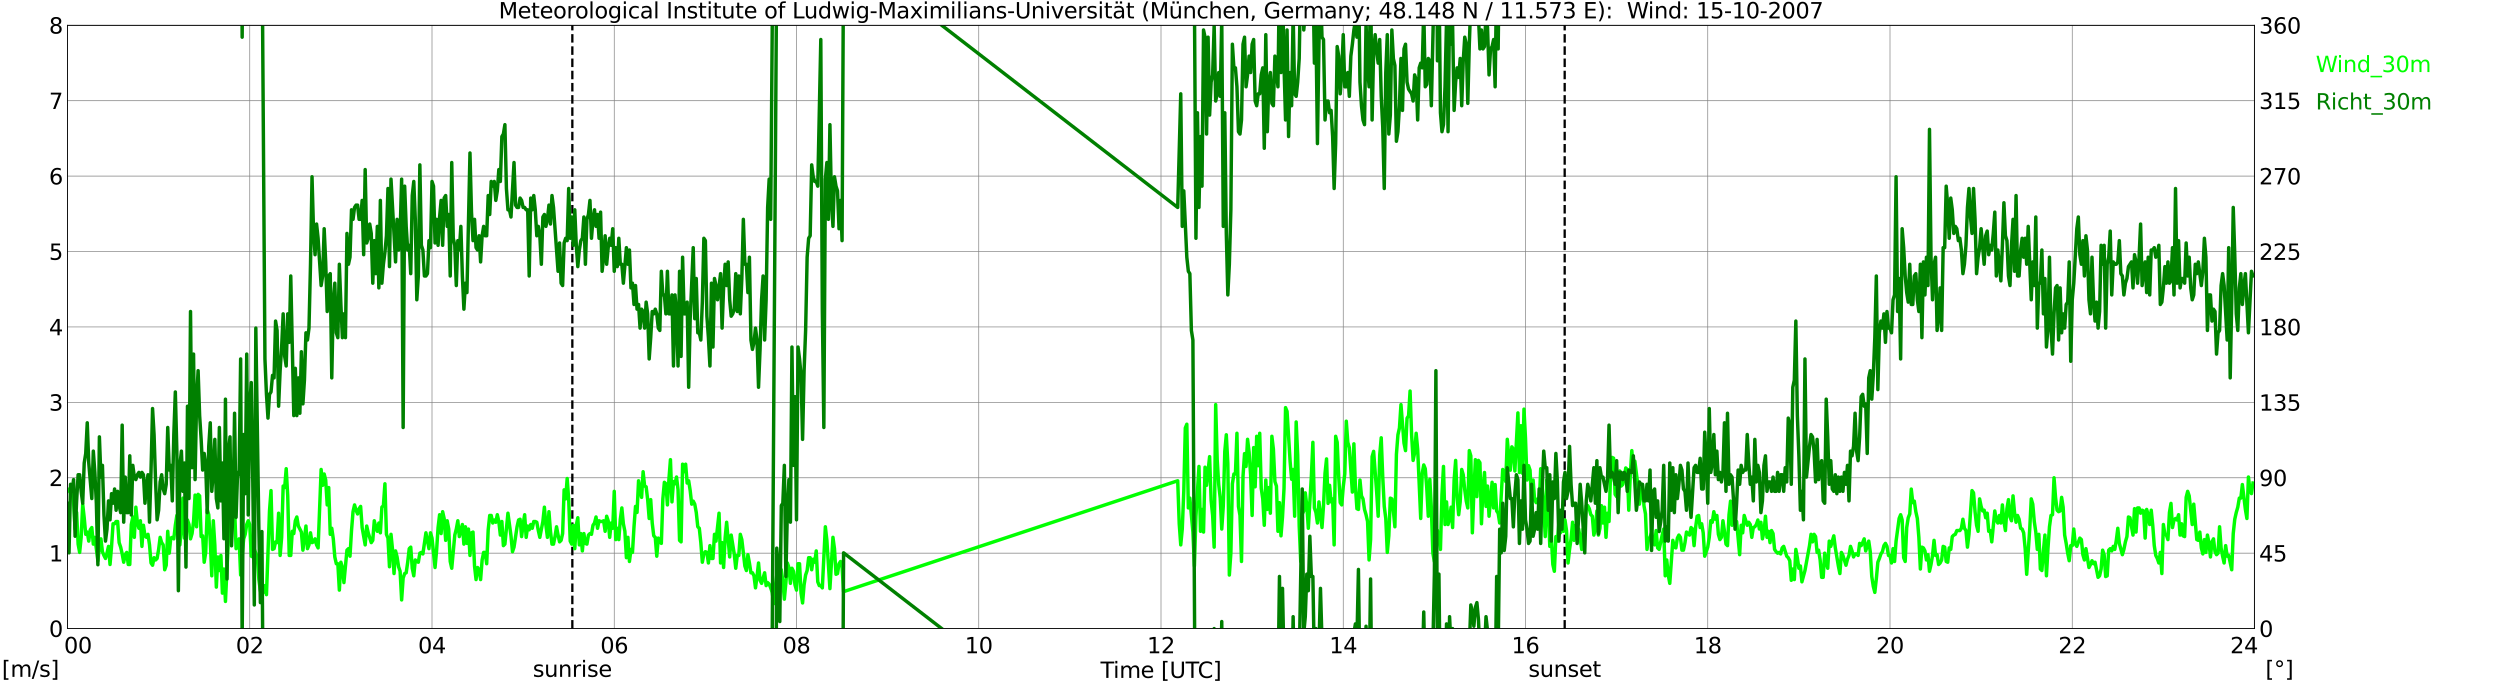 <?xml version="1.0" encoding="utf-8" standalone="no"?>
<!DOCTYPE svg PUBLIC "-//W3C//DTD SVG 1.1//EN"
  "http://www.w3.org/Graphics/SVG/1.1/DTD/svg11.dtd">
<svg xmlns:xlink="http://www.w3.org/1999/xlink" width="1085.4pt" height="296.64pt" viewBox="0 0 1085.4 296.64" xmlns="http://www.w3.org/2000/svg" version="1.1">
 <defs>
  <style type="text/css">*{stroke-linejoin: round; stroke-linecap: butt}</style>
 </defs>
 <g id="figure_1">
  <g id="patch_1">
   <path d="M 0 296.64 
L 1085.4 296.64 
L 1085.4 0 
L 0 0 
z
" style="fill: #ffffff"/>
  </g>
  <g id="axes_1">
   <g id="patch_2">
    <path d="M 29.306 272.909 
L 978.814 272.909 
L 978.814 10.976 
L 29.306 10.976 
z
" style="fill: #ffffff"/>
   </g>
   <g id="patch_3">
    <path d="M 978.814 272.909 
L 978.814 272.909 
L 978.814 10.976 
L 978.814 10.976 
z
" clip-path="url(#pff7db0b3d5)" style="fill: #d3d3d3; opacity: 0.25; stroke: #d3d3d3; stroke-linejoin: miter"/>
   </g>
   <g id="matplotlib.axis_1">
    <g id="xtick_1">
     <g id="line2d_1">
      <path d="M 29.306 272.909 
L 29.306 10.976 
" clip-path="url(#pff7db0b3d5)" style="fill: none; stroke: #808080; stroke-width: 0.3; stroke-linecap: square"/>
     </g>
     <g id="line2d_2"/>
     <g id="text_1">
      <!--    00 -->
      <g transform="translate(18.733 283.627) scale(0.095 -0.095)">
       <defs>
        <path id="DejaVuSans-20" transform="scale(0.016)"/>
        <path id="DejaVuSans-30" d="M 2034 4250 
Q 1547 4250 1301 3770 
Q 1056 3291 1056 2328 
Q 1056 1369 1301 889 
Q 1547 409 2034 409 
Q 2525 409 2770 889 
Q 3016 1369 3016 2328 
Q 3016 3291 2770 3770 
Q 2525 4250 2034 4250 
z
M 2034 4750 
Q 2819 4750 3233 4129 
Q 3647 3509 3647 2328 
Q 3647 1150 3233 529 
Q 2819 -91 2034 -91 
Q 1250 -91 836 529 
Q 422 1150 422 2328 
Q 422 3509 836 4129 
Q 1250 4750 2034 4750 
z
" transform="scale(0.016)"/>
       </defs>
       <use xlink:href="#DejaVuSans-20"/>
       <use xlink:href="#DejaVuSans-20" transform="translate(31.787 0)"/>
       <use xlink:href="#DejaVuSans-20" transform="translate(63.574 0)"/>
       <use xlink:href="#DejaVuSans-30" transform="translate(95.361 0)"/>
       <use xlink:href="#DejaVuSans-30" transform="translate(158.984 0)"/>
      </g>
     </g>
    </g>
    <g id="xtick_2">
     <g id="line2d_3">
      <path d="M 108.431 272.909 
L 108.431 10.976 
" clip-path="url(#pff7db0b3d5)" style="fill: none; stroke: #808080; stroke-width: 0.3; stroke-linecap: square"/>
     </g>
     <g id="line2d_4"/>
     <g id="text_2">
      <!-- 02 -->
      <g transform="translate(102.387 283.627) scale(0.095 -0.095)">
       <defs>
        <path id="DejaVuSans-32" d="M 1228 531 
L 3431 531 
L 3431 0 
L 469 0 
L 469 531 
Q 828 903 1448 1529 
Q 2069 2156 2228 2338 
Q 2531 2678 2651 2914 
Q 2772 3150 2772 3378 
Q 2772 3750 2511 3984 
Q 2250 4219 1831 4219 
Q 1534 4219 1204 4116 
Q 875 4013 500 3803 
L 500 4441 
Q 881 4594 1212 4672 
Q 1544 4750 1819 4750 
Q 2544 4750 2975 4387 
Q 3406 4025 3406 3419 
Q 3406 3131 3298 2873 
Q 3191 2616 2906 2266 
Q 2828 2175 2409 1742 
Q 1991 1309 1228 531 
z
" transform="scale(0.016)"/>
       </defs>
       <use xlink:href="#DejaVuSans-30"/>
       <use xlink:href="#DejaVuSans-32" transform="translate(63.623 0)"/>
      </g>
     </g>
    </g>
    <g id="xtick_3">
     <g id="line2d_5">
      <path d="M 187.557 272.909 
L 187.557 10.976 
" clip-path="url(#pff7db0b3d5)" style="fill: none; stroke: #808080; stroke-width: 0.3; stroke-linecap: square"/>
     </g>
     <g id="line2d_6"/>
     <g id="text_3">
      <!-- 04 -->
      <g transform="translate(181.513 283.627) scale(0.095 -0.095)">
       <defs>
        <path id="DejaVuSans-34" d="M 2419 4116 
L 825 1625 
L 2419 1625 
L 2419 4116 
z
M 2253 4666 
L 3047 4666 
L 3047 1625 
L 3713 1625 
L 3713 1100 
L 3047 1100 
L 3047 0 
L 2419 0 
L 2419 1100 
L 313 1100 
L 313 1709 
L 2253 4666 
z
" transform="scale(0.016)"/>
       </defs>
       <use xlink:href="#DejaVuSans-30"/>
       <use xlink:href="#DejaVuSans-34" transform="translate(63.623 0)"/>
      </g>
     </g>
    </g>
    <g id="xtick_4">
     <g id="line2d_7">
      <path d="M 266.683 272.909 
L 266.683 10.976 
" clip-path="url(#pff7db0b3d5)" style="fill: none; stroke: #808080; stroke-width: 0.3; stroke-linecap: square"/>
     </g>
     <g id="line2d_8"/>
     <g id="text_4">
      <!-- 06 -->
      <g transform="translate(260.638 283.627) scale(0.095 -0.095)">
       <defs>
        <path id="DejaVuSans-36" d="M 2113 2584 
Q 1688 2584 1439 2293 
Q 1191 2003 1191 1497 
Q 1191 994 1439 701 
Q 1688 409 2113 409 
Q 2538 409 2786 701 
Q 3034 994 3034 1497 
Q 3034 2003 2786 2293 
Q 2538 2584 2113 2584 
z
M 3366 4563 
L 3366 3988 
Q 3128 4100 2886 4159 
Q 2644 4219 2406 4219 
Q 1781 4219 1451 3797 
Q 1122 3375 1075 2522 
Q 1259 2794 1537 2939 
Q 1816 3084 2150 3084 
Q 2853 3084 3261 2657 
Q 3669 2231 3669 1497 
Q 3669 778 3244 343 
Q 2819 -91 2113 -91 
Q 1303 -91 875 529 
Q 447 1150 447 2328 
Q 447 3434 972 4092 
Q 1497 4750 2381 4750 
Q 2619 4750 2861 4703 
Q 3103 4656 3366 4563 
z
" transform="scale(0.016)"/>
       </defs>
       <use xlink:href="#DejaVuSans-30"/>
       <use xlink:href="#DejaVuSans-36" transform="translate(63.623 0)"/>
      </g>
     </g>
    </g>
    <g id="xtick_5">
     <g id="line2d_9">
      <path d="M 345.808 272.909 
L 345.808 10.976 
" clip-path="url(#pff7db0b3d5)" style="fill: none; stroke: #808080; stroke-width: 0.3; stroke-linecap: square"/>
     </g>
     <g id="line2d_10"/>
     <g id="text_5">
      <!-- 08 -->
      <g transform="translate(339.764 283.627) scale(0.095 -0.095)">
       <defs>
        <path id="DejaVuSans-38" d="M 2034 2216 
Q 1584 2216 1326 1975 
Q 1069 1734 1069 1313 
Q 1069 891 1326 650 
Q 1584 409 2034 409 
Q 2484 409 2743 651 
Q 3003 894 3003 1313 
Q 3003 1734 2745 1975 
Q 2488 2216 2034 2216 
z
M 1403 2484 
Q 997 2584 770 2862 
Q 544 3141 544 3541 
Q 544 4100 942 4425 
Q 1341 4750 2034 4750 
Q 2731 4750 3128 4425 
Q 3525 4100 3525 3541 
Q 3525 3141 3298 2862 
Q 3072 2584 2669 2484 
Q 3125 2378 3379 2068 
Q 3634 1759 3634 1313 
Q 3634 634 3220 271 
Q 2806 -91 2034 -91 
Q 1263 -91 848 271 
Q 434 634 434 1313 
Q 434 1759 690 2068 
Q 947 2378 1403 2484 
z
M 1172 3481 
Q 1172 3119 1398 2916 
Q 1625 2713 2034 2713 
Q 2441 2713 2670 2916 
Q 2900 3119 2900 3481 
Q 2900 3844 2670 4047 
Q 2441 4250 2034 4250 
Q 1625 4250 1398 4047 
Q 1172 3844 1172 3481 
z
" transform="scale(0.016)"/>
       </defs>
       <use xlink:href="#DejaVuSans-30"/>
       <use xlink:href="#DejaVuSans-38" transform="translate(63.623 0)"/>
      </g>
     </g>
    </g>
    <g id="xtick_6">
     <g id="line2d_11">
      <path d="M 424.934 272.909 
L 424.934 10.976 
" clip-path="url(#pff7db0b3d5)" style="fill: none; stroke: #808080; stroke-width: 0.3; stroke-linecap: square"/>
     </g>
     <g id="line2d_12"/>
     <g id="text_6">
      <!-- 10 -->
      <g transform="translate(418.89 283.627) scale(0.095 -0.095)">
       <defs>
        <path id="DejaVuSans-31" d="M 794 531 
L 1825 531 
L 1825 4091 
L 703 3866 
L 703 4441 
L 1819 4666 
L 2450 4666 
L 2450 531 
L 3481 531 
L 3481 0 
L 794 0 
L 794 531 
z
" transform="scale(0.016)"/>
       </defs>
       <use xlink:href="#DejaVuSans-31"/>
       <use xlink:href="#DejaVuSans-30" transform="translate(63.623 0)"/>
      </g>
     </g>
    </g>
    <g id="xtick_7">
     <g id="line2d_13">
      <path d="M 504.06 272.909 
L 504.06 10.976 
" clip-path="url(#pff7db0b3d5)" style="fill: none; stroke: #808080; stroke-width: 0.3; stroke-linecap: square"/>
     </g>
     <g id="line2d_14"/>
     <g id="text_7">
      <!-- 12 -->
      <g transform="translate(498.015 283.627) scale(0.095 -0.095)">
       <use xlink:href="#DejaVuSans-31"/>
       <use xlink:href="#DejaVuSans-32" transform="translate(63.623 0)"/>
      </g>
     </g>
    </g>
    <g id="xtick_8">
     <g id="line2d_15">
      <path d="M 583.185 272.909 
L 583.185 10.976 
" clip-path="url(#pff7db0b3d5)" style="fill: none; stroke: #808080; stroke-width: 0.3; stroke-linecap: square"/>
     </g>
     <g id="line2d_16"/>
     <g id="text_8">
      <!-- 14 -->
      <g transform="translate(577.141 283.627) scale(0.095 -0.095)">
       <use xlink:href="#DejaVuSans-31"/>
       <use xlink:href="#DejaVuSans-34" transform="translate(63.623 0)"/>
      </g>
     </g>
    </g>
    <g id="xtick_9">
     <g id="line2d_17">
      <path d="M 662.311 272.909 
L 662.311 10.976 
" clip-path="url(#pff7db0b3d5)" style="fill: none; stroke: #808080; stroke-width: 0.3; stroke-linecap: square"/>
     </g>
     <g id="line2d_18"/>
     <g id="text_9">
      <!-- 16 -->
      <g transform="translate(656.267 283.627) scale(0.095 -0.095)">
       <use xlink:href="#DejaVuSans-31"/>
       <use xlink:href="#DejaVuSans-36" transform="translate(63.623 0)"/>
      </g>
     </g>
    </g>
    <g id="xtick_10">
     <g id="line2d_19">
      <path d="M 741.437 272.909 
L 741.437 10.976 
" clip-path="url(#pff7db0b3d5)" style="fill: none; stroke: #808080; stroke-width: 0.3; stroke-linecap: square"/>
     </g>
     <g id="line2d_20"/>
     <g id="text_10">
      <!-- 18 -->
      <g transform="translate(735.392 283.627) scale(0.095 -0.095)">
       <use xlink:href="#DejaVuSans-31"/>
       <use xlink:href="#DejaVuSans-38" transform="translate(63.623 0)"/>
      </g>
     </g>
    </g>
    <g id="xtick_11">
     <g id="line2d_21">
      <path d="M 820.562 272.909 
L 820.562 10.976 
" clip-path="url(#pff7db0b3d5)" style="fill: none; stroke: #808080; stroke-width: 0.3; stroke-linecap: square"/>
     </g>
     <g id="line2d_22"/>
     <g id="text_11">
      <!-- 20 -->
      <g transform="translate(814.518 283.627) scale(0.095 -0.095)">
       <use xlink:href="#DejaVuSans-32"/>
       <use xlink:href="#DejaVuSans-30" transform="translate(63.623 0)"/>
      </g>
     </g>
    </g>
    <g id="xtick_12">
     <g id="line2d_23">
      <path d="M 899.688 272.909 
L 899.688 10.976 
" clip-path="url(#pff7db0b3d5)" style="fill: none; stroke: #808080; stroke-width: 0.3; stroke-linecap: square"/>
     </g>
     <g id="line2d_24"/>
     <g id="text_12">
      <!-- 22 -->
      <g transform="translate(893.644 283.627) scale(0.095 -0.095)">
       <use xlink:href="#DejaVuSans-32"/>
       <use xlink:href="#DejaVuSans-32" transform="translate(63.623 0)"/>
      </g>
     </g>
    </g>
    <g id="xtick_13">
     <g id="line2d_25">
      <path d="M 978.814 272.909 
L 978.814 10.976 
" clip-path="url(#pff7db0b3d5)" style="fill: none; stroke: #808080; stroke-width: 0.3; stroke-linecap: square"/>
     </g>
     <g id="line2d_26"/>
     <g id="text_13">
      <!-- 24    -->
      <g transform="translate(968.241 283.627) scale(0.095 -0.095)">
       <use xlink:href="#DejaVuSans-32"/>
       <use xlink:href="#DejaVuSans-34" transform="translate(63.623 0)"/>
       <use xlink:href="#DejaVuSans-20" transform="translate(127.246 0)"/>
       <use xlink:href="#DejaVuSans-20" transform="translate(159.033 0)"/>
       <use xlink:href="#DejaVuSans-20" transform="translate(190.82 0)"/>
      </g>
     </g>
    </g>
    <g id="text_14">
     <!-- Time [UTC] -->
     <g transform="translate(477.806 294.322) scale(0.095 -0.095)">
      <defs>
       <path id="DejaVuSans-54" d="M -19 4666 
L 3928 4666 
L 3928 4134 
L 2272 4134 
L 2272 0 
L 1638 0 
L 1638 4134 
L -19 4134 
L -19 4666 
z
" transform="scale(0.016)"/>
       <path id="DejaVuSans-69" d="M 603 3500 
L 1178 3500 
L 1178 0 
L 603 0 
L 603 3500 
z
M 603 4863 
L 1178 4863 
L 1178 4134 
L 603 4134 
L 603 4863 
z
" transform="scale(0.016)"/>
       <path id="DejaVuSans-6d" d="M 3328 2828 
Q 3544 3216 3844 3400 
Q 4144 3584 4550 3584 
Q 5097 3584 5394 3201 
Q 5691 2819 5691 2113 
L 5691 0 
L 5113 0 
L 5113 2094 
Q 5113 2597 4934 2840 
Q 4756 3084 4391 3084 
Q 3944 3084 3684 2787 
Q 3425 2491 3425 1978 
L 3425 0 
L 2847 0 
L 2847 2094 
Q 2847 2600 2669 2842 
Q 2491 3084 2119 3084 
Q 1678 3084 1418 2786 
Q 1159 2488 1159 1978 
L 1159 0 
L 581 0 
L 581 3500 
L 1159 3500 
L 1159 2956 
Q 1356 3278 1631 3431 
Q 1906 3584 2284 3584 
Q 2666 3584 2933 3390 
Q 3200 3197 3328 2828 
z
" transform="scale(0.016)"/>
       <path id="DejaVuSans-65" d="M 3597 1894 
L 3597 1613 
L 953 1613 
Q 991 1019 1311 708 
Q 1631 397 2203 397 
Q 2534 397 2845 478 
Q 3156 559 3463 722 
L 3463 178 
Q 3153 47 2828 -22 
Q 2503 -91 2169 -91 
Q 1331 -91 842 396 
Q 353 884 353 1716 
Q 353 2575 817 3079 
Q 1281 3584 2069 3584 
Q 2775 3584 3186 3129 
Q 3597 2675 3597 1894 
z
M 3022 2063 
Q 3016 2534 2758 2815 
Q 2500 3097 2075 3097 
Q 1594 3097 1305 2825 
Q 1016 2553 972 2059 
L 3022 2063 
z
" transform="scale(0.016)"/>
       <path id="DejaVuSans-5b" d="M 550 4863 
L 1875 4863 
L 1875 4416 
L 1125 4416 
L 1125 -397 
L 1875 -397 
L 1875 -844 
L 550 -844 
L 550 4863 
z
" transform="scale(0.016)"/>
       <path id="DejaVuSans-55" d="M 556 4666 
L 1191 4666 
L 1191 1831 
Q 1191 1081 1462 751 
Q 1734 422 2344 422 
Q 2950 422 3222 751 
Q 3494 1081 3494 1831 
L 3494 4666 
L 4128 4666 
L 4128 1753 
Q 4128 841 3676 375 
Q 3225 -91 2344 -91 
Q 1459 -91 1007 375 
Q 556 841 556 1753 
L 556 4666 
z
" transform="scale(0.016)"/>
       <path id="DejaVuSans-43" d="M 4122 4306 
L 4122 3641 
Q 3803 3938 3442 4084 
Q 3081 4231 2675 4231 
Q 1875 4231 1450 3742 
Q 1025 3253 1025 2328 
Q 1025 1406 1450 917 
Q 1875 428 2675 428 
Q 3081 428 3442 575 
Q 3803 722 4122 1019 
L 4122 359 
Q 3791 134 3420 21 
Q 3050 -91 2638 -91 
Q 1578 -91 968 557 
Q 359 1206 359 2328 
Q 359 3453 968 4101 
Q 1578 4750 2638 4750 
Q 3056 4750 3426 4639 
Q 3797 4528 4122 4306 
z
" transform="scale(0.016)"/>
       <path id="DejaVuSans-5d" d="M 1947 4863 
L 1947 -844 
L 622 -844 
L 622 -397 
L 1369 -397 
L 1369 4416 
L 622 4416 
L 622 4863 
L 1947 4863 
z
" transform="scale(0.016)"/>
      </defs>
      <use xlink:href="#DejaVuSans-54"/>
      <use xlink:href="#DejaVuSans-69" transform="translate(57.959 0)"/>
      <use xlink:href="#DejaVuSans-6d" transform="translate(85.742 0)"/>
      <use xlink:href="#DejaVuSans-65" transform="translate(183.154 0)"/>
      <use xlink:href="#DejaVuSans-20" transform="translate(244.678 0)"/>
      <use xlink:href="#DejaVuSans-5b" transform="translate(276.465 0)"/>
      <use xlink:href="#DejaVuSans-55" transform="translate(315.479 0)"/>
      <use xlink:href="#DejaVuSans-54" transform="translate(388.672 0)"/>
      <use xlink:href="#DejaVuSans-43" transform="translate(443.881 0)"/>
      <use xlink:href="#DejaVuSans-5d" transform="translate(513.705 0)"/>
     </g>
    </g>
   </g>
   <g id="matplotlib.axis_2">
    <g id="ytick_1">
     <g id="line2d_27">
      <path d="M 29.306 272.909 
L 978.814 272.909 
" clip-path="url(#pff7db0b3d5)" style="fill: none; stroke: #808080; stroke-width: 0.3; stroke-linecap: square"/>
     </g>
     <g id="line2d_28"/>
     <g id="text_15">
      <!-- 0 -->
      <g transform="translate(21.261 276.518) scale(0.095 -0.095)">
       <use xlink:href="#DejaVuSans-30"/>
      </g>
     </g>
    </g>
    <g id="ytick_2">
     <g id="line2d_29">
      <path d="M 29.306 240.167 
L 978.814 240.167 
" clip-path="url(#pff7db0b3d5)" style="fill: none; stroke: #808080; stroke-width: 0.3; stroke-linecap: square"/>
     </g>
     <g id="line2d_30"/>
     <g id="text_16">
      <!-- 1 -->
      <g transform="translate(21.261 243.776) scale(0.095 -0.095)">
       <use xlink:href="#DejaVuSans-31"/>
      </g>
     </g>
    </g>
    <g id="ytick_3">
     <g id="line2d_31">
      <path d="M 29.306 207.426 
L 978.814 207.426 
" clip-path="url(#pff7db0b3d5)" style="fill: none; stroke: #808080; stroke-width: 0.3; stroke-linecap: square"/>
     </g>
     <g id="line2d_32"/>
     <g id="text_17">
      <!-- 2 -->
      <g transform="translate(21.261 211.035) scale(0.095 -0.095)">
       <use xlink:href="#DejaVuSans-32"/>
      </g>
     </g>
    </g>
    <g id="ytick_4">
     <g id="line2d_33">
      <path d="M 29.306 174.684 
L 978.814 174.684 
" clip-path="url(#pff7db0b3d5)" style="fill: none; stroke: #808080; stroke-width: 0.3; stroke-linecap: square"/>
     </g>
     <g id="line2d_34"/>
     <g id="text_18">
      <!-- 3 -->
      <g transform="translate(21.261 178.293) scale(0.095 -0.095)">
       <defs>
        <path id="DejaVuSans-33" d="M 2597 2516 
Q 3050 2419 3304 2112 
Q 3559 1806 3559 1356 
Q 3559 666 3084 287 
Q 2609 -91 1734 -91 
Q 1441 -91 1130 -33 
Q 819 25 488 141 
L 488 750 
Q 750 597 1062 519 
Q 1375 441 1716 441 
Q 2309 441 2620 675 
Q 2931 909 2931 1356 
Q 2931 1769 2642 2001 
Q 2353 2234 1838 2234 
L 1294 2234 
L 1294 2753 
L 1863 2753 
Q 2328 2753 2575 2939 
Q 2822 3125 2822 3475 
Q 2822 3834 2567 4026 
Q 2313 4219 1838 4219 
Q 1578 4219 1281 4162 
Q 984 4106 628 3988 
L 628 4550 
Q 988 4650 1302 4700 
Q 1616 4750 1894 4750 
Q 2613 4750 3031 4423 
Q 3450 4097 3450 3541 
Q 3450 3153 3228 2886 
Q 3006 2619 2597 2516 
z
" transform="scale(0.016)"/>
       </defs>
       <use xlink:href="#DejaVuSans-33"/>
      </g>
     </g>
    </g>
    <g id="ytick_5">
     <g id="line2d_35">
      <path d="M 29.306 141.942 
L 978.814 141.942 
" clip-path="url(#pff7db0b3d5)" style="fill: none; stroke: #808080; stroke-width: 0.3; stroke-linecap: square"/>
     </g>
     <g id="line2d_36"/>
     <g id="text_19">
      <!-- 4 -->
      <g transform="translate(21.261 145.551) scale(0.095 -0.095)">
       <use xlink:href="#DejaVuSans-34"/>
      </g>
     </g>
    </g>
    <g id="ytick_6">
     <g id="line2d_37">
      <path d="M 29.306 109.201 
L 978.814 109.201 
" clip-path="url(#pff7db0b3d5)" style="fill: none; stroke: #808080; stroke-width: 0.3; stroke-linecap: square"/>
     </g>
     <g id="line2d_38"/>
     <g id="text_20">
      <!-- 5 -->
      <g transform="translate(21.261 112.81) scale(0.095 -0.095)">
       <defs>
        <path id="DejaVuSans-35" d="M 691 4666 
L 3169 4666 
L 3169 4134 
L 1269 4134 
L 1269 2991 
Q 1406 3038 1543 3061 
Q 1681 3084 1819 3084 
Q 2600 3084 3056 2656 
Q 3513 2228 3513 1497 
Q 3513 744 3044 326 
Q 2575 -91 1722 -91 
Q 1428 -91 1123 -41 
Q 819 9 494 109 
L 494 744 
Q 775 591 1075 516 
Q 1375 441 1709 441 
Q 2250 441 2565 725 
Q 2881 1009 2881 1497 
Q 2881 1984 2565 2268 
Q 2250 2553 1709 2553 
Q 1456 2553 1204 2497 
Q 953 2441 691 2322 
L 691 4666 
z
" transform="scale(0.016)"/>
       </defs>
       <use xlink:href="#DejaVuSans-35"/>
      </g>
     </g>
    </g>
    <g id="ytick_7">
     <g id="line2d_39">
      <path d="M 29.306 76.459 
L 978.814 76.459 
" clip-path="url(#pff7db0b3d5)" style="fill: none; stroke: #808080; stroke-width: 0.3; stroke-linecap: square"/>
     </g>
     <g id="line2d_40"/>
     <g id="text_21">
      <!-- 6 -->
      <g transform="translate(21.261 80.068) scale(0.095 -0.095)">
       <use xlink:href="#DejaVuSans-36"/>
      </g>
     </g>
    </g>
    <g id="ytick_8">
     <g id="line2d_41">
      <path d="M 29.306 43.717 
L 978.814 43.717 
" clip-path="url(#pff7db0b3d5)" style="fill: none; stroke: #808080; stroke-width: 0.3; stroke-linecap: square"/>
     </g>
     <g id="line2d_42"/>
     <g id="text_22">
      <!-- 7 -->
      <g transform="translate(21.261 47.327) scale(0.095 -0.095)">
       <defs>
        <path id="DejaVuSans-37" d="M 525 4666 
L 3525 4666 
L 3525 4397 
L 1831 0 
L 1172 0 
L 2766 4134 
L 525 4134 
L 525 4666 
z
" transform="scale(0.016)"/>
       </defs>
       <use xlink:href="#DejaVuSans-37"/>
      </g>
     </g>
    </g>
    <g id="ytick_9">
     <g id="line2d_43">
      <path d="M 29.306 10.976 
L 978.814 10.976 
" clip-path="url(#pff7db0b3d5)" style="fill: none; stroke: #808080; stroke-width: 0.3; stroke-linecap: square"/>
     </g>
     <g id="line2d_44"/>
     <g id="text_23">
      <!-- 8 -->
      <g transform="translate(21.261 14.585) scale(0.095 -0.095)">
       <use xlink:href="#DejaVuSans-38"/>
      </g>
     </g>
    </g>
   </g>
   <g id="line2d_45">
    <path d="M 248.484 272.909 
L 248.484 10.976 
" clip-path="url(#pff7db0b3d5)" style="fill: none; stroke-dasharray: 3.7,1.6; stroke-dashoffset: 0; stroke: #000000"/>
   </g>
   <g id="line2d_46">
    <path d="M 679.323 272.909 
L 679.323 10.976 
" clip-path="url(#pff7db0b3d5)" style="fill: none; stroke-dasharray: 3.7,1.6; stroke-dashoffset: 0; stroke: #000000"/>
   </g>
   <g id="line2d_47">
    <path d="M 29.306 213.319 
L 29.965 212.337 
L 30.625 213.646 
L 31.284 211.027 
L 31.943 217.903 
L 32.603 229.69 
L 33.262 222.487 
L 33.921 236.238 
L 34.581 239.84 
L 35.24 233.291 
L 35.9 218.885 
L 36.559 224.779 
L 37.218 231.982 
L 37.878 231 
L 38.537 234.928 
L 39.197 230.017 
L 39.856 229.035 
L 40.515 236.238 
L 41.175 233.291 
L 42.493 243.441 
L 43.153 237.548 
L 43.812 233.946 
L 44.472 239.512 
L 45.131 241.149 
L 45.79 242.459 
L 46.45 240.167 
L 47.109 237.22 
L 47.768 245.078 
L 48.428 237.22 
L 49.087 227.398 
L 49.747 227.398 
L 50.406 226.416 
L 51.065 226.416 
L 51.725 235.583 
L 52.384 237.548 
L 53.043 240.495 
L 53.703 244.096 
L 54.362 240.822 
L 55.022 239.84 
L 55.681 245.078 
L 56.34 245.078 
L 57 227.725 
L 57.659 224.451 
L 58.319 233.291 
L 58.978 220.195 
L 59.637 226.743 
L 60.297 229.362 
L 60.956 226.088 
L 61.615 237.22 
L 62.275 228.053 
L 62.934 232.637 
L 63.594 233.291 
L 64.253 231.982 
L 64.912 236.566 
L 65.572 244.424 
L 66.231 245.406 
L 66.89 242.132 
L 67.55 243.114 
L 68.209 242.459 
L 68.869 238.53 
L 69.528 233.291 
L 70.187 235.583 
L 70.847 236.566 
L 71.506 247.37 
L 72.166 245.406 
L 72.825 230.672 
L 73.484 240.167 
L 74.144 233.619 
L 74.803 233.291 
L 75.462 233.946 
L 76.122 228.053 
L 76.781 223.796 
L 77.441 231 
L 78.1 236.566 
L 78.759 229.362 
L 79.419 216.266 
L 80.078 233.619 
L 80.737 229.035 
L 81.397 225.761 
L 82.056 227.725 
L 82.716 233.946 
L 83.375 231.654 
L 84.034 226.416 
L 84.694 214.956 
L 85.353 228.708 
L 86.013 214.629 
L 86.672 215.284 
L 87.331 232.964 
L 87.991 232.637 
L 88.65 244.096 
L 89.309 239.84 
L 89.969 221.177 
L 90.628 223.469 
L 91.288 234.928 
L 91.947 249.99 
L 92.606 226.088 
L 93.266 236.566 
L 93.925 254.901 
L 94.584 241.804 
L 95.244 247.698 
L 95.903 241.149 
L 96.563 257.52 
L 97.222 247.043 
L 97.881 261.122 
L 99.86 219.213 
L 100.519 221.832 
L 101.178 215.938 
L 101.838 220.195 
L 102.497 238.203 
L 103.156 237.548 
L 103.816 233.946 
L 104.475 249.662 
L 105.135 240.822 
L 105.794 233.946 
L 106.453 231.982 
L 107.113 227.725 
L 107.772 226.088 
L 108.431 227.725 
L 109.091 241.477 
L 109.75 241.804 
L 110.41 238.53 
L 111.069 240.167 
L 111.728 242.132 
L 112.388 251.627 
L 113.047 256.538 
L 113.707 255.883 
L 114.366 257.193 
L 115.025 254.246 
L 115.685 258.175 
L 117.003 221.832 
L 117.663 212.992 
L 118.322 238.53 
L 118.982 238.203 
L 119.641 235.256 
L 120.3 235.583 
L 120.96 222.814 
L 121.619 241.149 
L 122.278 233.291 
L 122.938 211.027 
L 123.597 211.682 
L 124.257 203.497 
L 124.916 215.284 
L 125.575 241.149 
L 126.235 241.149 
L 126.894 230.672 
L 127.553 231.654 
L 128.213 226.088 
L 128.872 224.451 
L 129.532 228.38 
L 130.85 231 
L 131.51 238.857 
L 132.829 228.38 
L 133.488 238.203 
L 134.147 236.566 
L 134.807 231.327 
L 135.466 235.583 
L 136.125 235.256 
L 136.785 233.946 
L 137.444 236.566 
L 138.104 237.875 
L 139.422 203.824 
L 140.082 210.7 
L 140.741 205.788 
L 141.4 208.408 
L 142.06 219.213 
L 142.719 211.682 
L 143.379 231.982 
L 144.038 229.362 
L 144.697 233.946 
L 145.357 241.804 
L 146.016 244.751 
L 146.676 244.751 
L 147.335 256.211 
L 147.994 244.096 
L 148.654 246.388 
L 149.313 252.936 
L 150.632 238.857 
L 151.291 238.203 
L 151.951 241.477 
L 152.61 230.345 
L 153.269 222.159 
L 153.929 219.213 
L 154.588 221.504 
L 155.247 223.142 
L 155.907 220.85 
L 156.566 219.867 
L 157.226 229.035 
L 158.544 236.566 
L 159.204 228.38 
L 159.863 231.327 
L 161.182 235.583 
L 161.841 234.601 
L 162.501 226.088 
L 163.16 229.035 
L 163.819 230.672 
L 164.479 227.071 
L 165.138 231.327 
L 165.798 220.195 
L 166.457 219.54 
L 167.116 210.045 
L 167.776 231.982 
L 168.435 233.619 
L 169.094 246.061 
L 169.754 231.982 
L 170.413 238.53 
L 171.073 249.007 
L 171.732 239.185 
L 172.391 241.804 
L 173.051 246.061 
L 173.71 248.025 
L 174.37 260.467 
L 175.029 250.972 
L 175.688 249.007 
L 176.348 248.68 
L 177.007 244.096 
L 177.666 238.203 
L 178.326 237.548 
L 178.985 246.715 
L 179.645 249.99 
L 180.304 243.114 
L 180.963 243.769 
L 181.623 244.096 
L 182.282 240.167 
L 182.941 239.84 
L 183.601 240.495 
L 184.92 231.327 
L 186.238 238.203 
L 186.898 231.327 
L 187.557 233.619 
L 188.876 246.388 
L 189.535 239.185 
L 190.195 229.035 
L 190.854 223.469 
L 191.513 231.654 
L 192.173 222.159 
L 192.832 225.106 
L 193.492 234.601 
L 194.151 226.088 
L 194.81 229.69 
L 195.47 243.769 
L 196.129 246.715 
L 197.448 232.309 
L 198.107 229.69 
L 198.767 226.088 
L 199.426 232.964 
L 200.085 230.017 
L 200.745 227.725 
L 201.404 236.238 
L 202.063 228.708 
L 202.723 235.911 
L 203.382 229.69 
L 204.042 241.149 
L 204.701 231.327 
L 205.36 231 
L 206.02 245.733 
L 206.679 251.627 
L 207.339 246.388 
L 207.998 247.37 
L 208.657 251.627 
L 209.317 243.114 
L 209.976 239.84 
L 210.635 239.84 
L 211.295 244.751 
L 211.954 230.017 
L 212.614 223.796 
L 213.273 223.796 
L 213.932 227.071 
L 214.592 225.761 
L 215.251 226.743 
L 215.91 223.469 
L 216.57 226.416 
L 217.229 232.309 
L 217.889 226.416 
L 218.548 236.893 
L 219.207 236.238 
L 220.526 222.814 
L 221.845 232.637 
L 222.504 239.512 
L 223.164 237.548 
L 224.482 228.708 
L 225.142 225.761 
L 225.801 225.433 
L 226.461 232.964 
L 227.12 227.725 
L 227.779 223.469 
L 228.439 233.291 
L 229.098 228.38 
L 229.757 230.017 
L 230.417 227.725 
L 231.076 229.362 
L 231.736 226.416 
L 232.395 226.416 
L 233.054 226.743 
L 233.714 230.345 
L 234.373 233.291 
L 235.692 226.416 
L 236.351 220.195 
L 237.011 228.053 
L 237.67 233.291 
L 238.329 222.159 
L 238.989 230.672 
L 239.648 236.238 
L 240.308 236.238 
L 240.967 232.964 
L 241.626 228.708 
L 242.286 232.309 
L 242.945 235.256 
L 243.604 234.601 
L 244.264 231.654 
L 244.923 212.664 
L 245.583 216.593 
L 246.242 207.753 
L 246.901 216.921 
L 247.561 234.928 
L 248.22 236.238 
L 248.88 228.053 
L 249.539 238.203 
L 250.198 228.053 
L 250.858 224.779 
L 251.517 236.566 
L 252.176 231.654 
L 252.836 239.185 
L 253.495 231.654 
L 254.155 235.911 
L 254.814 236.238 
L 255.473 232.309 
L 256.133 231.654 
L 256.792 231.982 
L 257.451 228.053 
L 258.111 227.071 
L 258.77 224.451 
L 259.43 229.362 
L 260.089 226.088 
L 260.748 226.416 
L 261.408 226.416 
L 262.067 226.088 
L 262.726 230.672 
L 263.386 224.124 
L 264.045 226.088 
L 264.705 233.291 
L 265.364 227.071 
L 266.023 229.362 
L 266.683 213.319 
L 267.342 234.274 
L 268.002 229.362 
L 268.661 234.274 
L 269.32 225.433 
L 269.98 220.522 
L 270.639 227.398 
L 271.298 230.672 
L 271.958 242.132 
L 272.617 233.291 
L 273.277 243.769 
L 273.936 238.53 
L 274.595 239.84 
L 275.255 228.708 
L 275.914 219.867 
L 276.573 222.487 
L 277.233 208.735 
L 278.552 215.938 
L 279.211 204.806 
L 279.87 211.027 
L 280.53 211.355 
L 281.189 216.921 
L 281.849 225.106 
L 282.508 216.921 
L 283.167 227.071 
L 283.827 232.637 
L 284.486 233.291 
L 285.145 241.477 
L 285.805 233.619 
L 286.464 235.256 
L 287.124 235.911 
L 287.783 216.593 
L 288.442 209.39 
L 289.102 210.045 
L 289.761 219.213 
L 290.42 208.08 
L 291.08 199.568 
L 291.739 217.903 
L 292.399 209.063 
L 293.058 210.045 
L 293.717 207.098 
L 294.377 212.664 
L 295.036 234.601 
L 295.696 235.256 
L 296.355 201.532 
L 297.014 204.806 
L 297.674 201.532 
L 298.333 209.717 
L 298.992 208.735 
L 299.652 212.992 
L 300.311 218.885 
L 300.971 217.575 
L 301.63 218.885 
L 302.289 222.487 
L 302.949 228.708 
L 303.608 229.362 
L 304.267 235.583 
L 304.927 244.096 
L 305.586 240.495 
L 306.246 239.512 
L 306.905 239.84 
L 307.564 244.424 
L 308.224 236.893 
L 308.883 242.459 
L 309.543 242.459 
L 310.202 231.982 
L 310.861 234.928 
L 312.18 222.814 
L 312.839 244.424 
L 313.499 235.583 
L 314.158 246.388 
L 314.818 233.619 
L 315.477 226.743 
L 316.796 241.804 
L 317.455 232.309 
L 318.774 240.495 
L 319.433 246.715 
L 320.093 241.149 
L 320.752 241.149 
L 321.411 231.982 
L 322.071 234.274 
L 323.39 245.733 
L 324.049 247.698 
L 324.708 240.822 
L 325.368 244.424 
L 326.027 248.68 
L 326.686 248.68 
L 327.346 249.99 
L 328.005 255.228 
L 328.665 250.317 
L 329.324 244.424 
L 329.983 251.954 
L 330.643 253.264 
L 331.961 248.68 
L 332.621 254.246 
L 333.28 252.936 
L 333.94 253.591 
L 334.599 255.228 
L 335.258 257.193 
L 335.918 262.104 
L 336.577 254.901 
L 337.236 249.662 
L 337.896 249.99 
L 338.555 251.299 
L 339.215 247.37 
L 339.874 252.282 
L 340.533 260.14 
L 341.193 252.936 
L 341.852 244.424 
L 342.512 246.388 
L 343.171 253.264 
L 343.83 246.715 
L 344.49 248.025 
L 345.149 253.919 
L 345.808 256.211 
L 346.468 244.751 
L 347.127 244.751 
L 347.787 257.52 
L 348.446 261.777 
L 349.105 253.919 
L 349.765 249.662 
L 350.424 247.698 
L 351.083 242.132 
L 351.743 242.132 
L 352.402 247.37 
L 353.062 242.786 
L 353.721 244.096 
L 354.38 239.185 
L 355.04 252.609 
L 355.699 254.246 
L 356.359 254.246 
L 357.018 255.228 
L 358.337 228.708 
L 358.996 234.601 
L 360.315 255.556 
L 361.634 233.291 
L 362.293 238.203 
L 362.952 249.335 
L 363.612 249.007 
L 364.271 244.751 
L 364.93 243.769 
L 365.59 246.061 
L 366.249 256.865 
L 511.313 208.735 
L 511.972 227.398 
L 512.632 236.566 
L 513.291 229.69 
L 513.95 213.319 
L 514.61 185.816 
L 515.269 184.179 
L 515.929 220.522 
L 516.588 216.266 
L 517.907 231 
L 518.566 245.733 
L 519.226 224.124 
L 520.544 202.514 
L 521.204 230.672 
L 521.863 221.177 
L 522.522 231 
L 523.182 202.842 
L 523.841 210.7 
L 525.16 198.258 
L 525.819 217.248 
L 526.479 223.796 
L 527.138 237.548 
L 527.797 175.666 
L 528.457 199.568 
L 529.116 210.372 
L 529.776 216.266 
L 530.435 229.69 
L 531.094 219.867 
L 531.754 195.966 
L 532.413 188.763 
L 533.073 201.205 
L 533.732 249.662 
L 534.391 240.167 
L 535.051 210.045 
L 535.71 205.788 
L 536.369 205.788 
L 537.029 188.108 
L 537.688 219.867 
L 538.348 223.796 
L 539.007 243.769 
L 539.666 206.771 
L 540.326 196.948 
L 540.985 202.514 
L 541.644 190.727 
L 542.304 196.293 
L 542.963 206.116 
L 543.623 223.796 
L 544.282 194.329 
L 544.941 211.355 
L 545.601 189.418 
L 546.26 202.187 
L 546.919 188.108 
L 547.579 212.009 
L 548.238 216.593 
L 548.898 228.053 
L 549.557 208.408 
L 550.216 221.177 
L 550.876 211.682 
L 551.535 222.814 
L 552.195 189.418 
L 552.854 194.984 
L 553.513 209.063 
L 554.173 211.027 
L 554.832 230.672 
L 555.491 218.23 
L 556.151 232.637 
L 556.81 224.451 
L 557.47 212.009 
L 558.129 176.976 
L 558.788 178.613 
L 560.107 200.222 
L 560.766 208.08 
L 561.426 203.824 
L 562.085 224.124 
L 562.745 183.197 
L 563.404 197.603 
L 564.063 228.38 
L 564.723 243.769 
L 565.382 223.142 
L 566.042 221.832 
L 566.701 213.974 
L 567.36 219.54 
L 568.02 229.362 
L 569.338 206.771 
L 569.998 192.037 
L 570.657 220.522 
L 571.317 222.487 
L 571.976 227.071 
L 572.635 217.903 
L 573.954 229.035 
L 574.613 219.54 
L 575.273 205.461 
L 575.932 199.24 
L 576.592 218.558 
L 577.251 210.7 
L 577.91 217.903 
L 578.57 216.593 
L 579.229 236.566 
L 579.889 189.418 
L 580.548 192.037 
L 581.207 206.771 
L 581.867 218.23 
L 582.526 219.213 
L 583.185 211.355 
L 583.845 205.788 
L 584.504 182.869 
L 585.164 192.037 
L 585.823 194.329 
L 587.142 213.646 
L 587.801 192.692 
L 588.46 211.027 
L 589.12 220.85 
L 589.779 221.177 
L 590.439 208.408 
L 591.098 215.284 
L 591.757 216.593 
L 592.417 221.177 
L 593.076 223.469 
L 593.736 226.416 
L 594.395 243.114 
L 595.054 234.274 
L 595.714 198.258 
L 596.373 195.966 
L 597.692 213.646 
L 598.351 224.124 
L 599.011 197.603 
L 599.67 190.072 
L 600.329 207.098 
L 600.989 219.867 
L 601.648 225.106 
L 602.307 239.84 
L 602.967 232.637 
L 603.626 216.266 
L 604.286 216.593 
L 604.945 221.832 
L 605.604 228.708 
L 606.264 197.276 
L 606.923 188.763 
L 607.582 185.816 
L 608.242 175.666 
L 609.561 192.364 
L 610.22 195.639 
L 610.879 181.56 
L 611.539 180.577 
L 612.198 169.773 
L 612.858 188.763 
L 613.517 199.895 
L 614.176 196.621 
L 614.836 188.108 
L 615.495 194.984 
L 616.814 225.106 
L 617.473 205.461 
L 618.133 201.859 
L 618.792 203.497 
L 619.451 212.009 
L 620.111 224.124 
L 620.77 208.08 
L 621.429 220.522 
L 622.089 240.167 
L 622.748 243.769 
L 623.408 234.928 
L 624.067 230.345 
L 625.386 238.53 
L 626.045 214.629 
L 626.705 202.514 
L 627.364 227.725 
L 628.023 217.903 
L 628.683 227.725 
L 629.342 225.106 
L 630.001 220.195 
L 630.661 229.035 
L 631.32 208.408 
L 631.98 199.895 
L 632.639 215.938 
L 633.298 223.469 
L 633.958 217.903 
L 634.617 203.824 
L 635.276 206.116 
L 635.936 212.664 
L 636.595 217.575 
L 637.255 220.522 
L 637.914 195.639 
L 638.573 197.93 
L 639.233 231.327 
L 639.892 213.646 
L 640.552 199.568 
L 641.211 215.611 
L 641.87 199.895 
L 642.53 200.877 
L 643.189 227.398 
L 643.848 212.337 
L 644.508 205.134 
L 645.167 219.867 
L 645.827 211.027 
L 646.486 224.124 
L 647.805 209.39 
L 648.464 220.522 
L 649.123 210.372 
L 649.783 221.832 
L 650.442 222.814 
L 651.102 227.071 
L 652.42 203.824 
L 653.08 206.116 
L 653.739 209.063 
L 654.399 190.727 
L 655.058 198.258 
L 655.717 204.151 
L 656.377 194.001 
L 657.036 194.984 
L 657.695 204.479 
L 659.014 179.268 
L 659.674 205.134 
L 660.333 184.834 
L 660.992 205.461 
L 661.652 177.631 
L 662.311 190.4 
L 662.97 208.408 
L 663.63 202.187 
L 664.289 204.151 
L 664.949 217.903 
L 665.608 208.408 
L 666.267 216.921 
L 666.927 218.23 
L 667.586 216.593 
L 668.246 219.867 
L 668.905 203.497 
L 670.224 220.195 
L 670.883 232.964 
L 671.542 208.408 
L 672.202 220.522 
L 672.861 237.22 
L 673.521 233.291 
L 674.18 245.078 
L 674.839 248.025 
L 675.499 232.964 
L 676.158 234.928 
L 676.817 226.743 
L 677.477 231.327 
L 678.136 229.362 
L 678.796 230.672 
L 679.455 225.761 
L 680.114 230.345 
L 680.774 244.424 
L 681.433 238.53 
L 682.092 233.946 
L 682.752 226.743 
L 683.411 234.601 
L 684.071 228.053 
L 684.73 232.309 
L 685.389 229.69 
L 686.049 233.619 
L 686.708 238.53 
L 687.368 229.69 
L 688.027 228.38 
L 688.686 219.54 
L 689.346 219.54 
L 690.005 220.85 
L 690.664 223.469 
L 691.324 224.124 
L 691.983 232.309 
L 692.643 229.69 
L 693.302 221.832 
L 693.961 232.309 
L 694.621 229.362 
L 695.28 219.54 
L 695.939 227.071 
L 696.599 220.195 
L 697.258 233.291 
L 697.918 222.814 
L 698.577 226.416 
L 699.236 205.788 
L 699.896 198.585 
L 700.555 198.913 
L 701.215 214.629 
L 701.874 215.611 
L 702.533 213.974 
L 703.193 204.479 
L 703.852 211.027 
L 704.511 210.372 
L 705.171 207.753 
L 705.83 203.169 
L 706.49 203.824 
L 707.149 221.504 
L 707.808 206.116 
L 708.468 195.639 
L 709.127 203.497 
L 709.786 200.222 
L 711.105 210.7 
L 711.765 218.885 
L 712.424 213.974 
L 713.083 210.372 
L 713.743 219.54 
L 714.402 223.142 
L 715.062 238.53 
L 715.721 233.946 
L 716.38 233.291 
L 717.04 231.327 
L 717.699 234.601 
L 718.358 236.566 
L 719.018 230.345 
L 719.677 237.875 
L 720.337 238.53 
L 721.655 232.309 
L 722.315 229.69 
L 722.974 249.99 
L 723.633 243.114 
L 724.293 249.662 
L 724.952 253.264 
L 726.271 234.601 
L 726.93 237.548 
L 727.59 237.875 
L 728.249 233.619 
L 728.909 232.309 
L 729.568 233.291 
L 730.227 238.857 
L 730.887 238.857 
L 731.546 235.583 
L 732.205 231 
L 733.524 232.309 
L 734.184 229.035 
L 734.843 229.69 
L 735.502 236.893 
L 736.162 229.035 
L 736.821 224.124 
L 737.48 223.796 
L 738.14 229.035 
L 738.799 227.398 
L 739.459 231.327 
L 740.118 241.477 
L 741.437 237.548 
L 742.096 233.291 
L 742.756 226.088 
L 743.415 226.743 
L 744.074 222.159 
L 744.734 225.433 
L 745.393 223.796 
L 746.052 231.982 
L 746.712 234.274 
L 747.371 233.291 
L 748.031 226.088 
L 748.69 230.672 
L 749.349 236.238 
L 750.009 236.893 
L 750.668 223.469 
L 751.327 217.575 
L 751.987 228.053 
L 752.646 225.761 
L 753.306 227.071 
L 753.965 226.416 
L 755.284 240.822 
L 755.943 228.053 
L 756.602 231.327 
L 757.262 223.796 
L 758.581 228.053 
L 759.24 226.743 
L 759.899 227.725 
L 760.559 233.291 
L 761.218 229.035 
L 761.878 228.708 
L 762.537 227.725 
L 763.196 225.761 
L 763.856 229.69 
L 764.515 226.743 
L 765.174 233.946 
L 765.834 231 
L 766.493 224.124 
L 767.153 233.291 
L 767.812 230.672 
L 768.471 235.583 
L 769.131 230.345 
L 769.79 231.654 
L 770.449 238.53 
L 771.109 239.512 
L 771.768 240.167 
L 772.428 239.84 
L 773.087 240.495 
L 773.746 237.875 
L 774.406 237.22 
L 775.725 241.477 
L 776.384 242.132 
L 777.043 243.441 
L 777.703 251.954 
L 778.362 247.043 
L 779.021 251.627 
L 779.681 238.53 
L 780.34 242.132 
L 781 246.715 
L 781.659 245.733 
L 782.318 252.609 
L 783.637 247.698 
L 785.615 236.893 
L 786.275 231.982 
L 786.934 235.256 
L 787.593 231.982 
L 788.253 232.964 
L 788.912 239.84 
L 789.572 238.857 
L 790.231 243.114 
L 790.89 250.644 
L 791.55 250.644 
L 792.209 240.167 
L 792.868 243.769 
L 793.528 246.715 
L 794.187 234.928 
L 794.847 237.22 
L 796.165 232.637 
L 796.825 237.875 
L 798.143 245.733 
L 798.803 249.007 
L 799.462 239.84 
L 800.122 241.149 
L 801.44 245.406 
L 802.1 242.786 
L 802.759 241.149 
L 803.419 237.22 
L 804.078 239.185 
L 804.737 241.804 
L 805.397 240.495 
L 806.056 240.495 
L 806.715 241.149 
L 807.375 235.911 
L 808.034 236.893 
L 808.694 235.583 
L 809.353 233.946 
L 810.012 239.185 
L 811.331 234.928 
L 811.99 239.512 
L 812.65 250.317 
L 813.309 254.573 
L 813.969 257.193 
L 814.628 251.299 
L 815.287 244.096 
L 815.947 242.459 
L 816.606 240.495 
L 817.265 239.512 
L 817.925 236.893 
L 818.584 235.911 
L 819.244 237.22 
L 819.903 241.149 
L 820.562 241.149 
L 821.222 244.424 
L 821.881 238.203 
L 822.541 243.769 
L 823.2 234.928 
L 824.519 225.106 
L 825.178 223.469 
L 825.837 225.761 
L 826.497 242.132 
L 827.156 243.769 
L 827.816 229.035 
L 828.475 224.779 
L 829.134 223.142 
L 829.794 212.337 
L 830.453 218.23 
L 831.112 217.575 
L 831.772 222.159 
L 832.431 225.106 
L 833.091 233.291 
L 833.75 247.043 
L 834.409 237.548 
L 835.069 237.875 
L 835.728 239.185 
L 836.388 243.114 
L 837.047 240.822 
L 837.706 248.025 
L 838.366 245.078 
L 839.025 241.149 
L 839.684 234.601 
L 840.344 241.149 
L 841.003 240.822 
L 841.663 245.078 
L 842.322 244.424 
L 842.981 243.114 
L 843.641 237.22 
L 844.3 237.548 
L 844.959 243.769 
L 845.619 244.096 
L 846.278 237.875 
L 846.938 238.53 
L 847.597 232.964 
L 848.256 232.309 
L 848.916 231.982 
L 849.575 230.345 
L 850.894 230.345 
L 851.553 229.362 
L 852.213 225.433 
L 852.872 229.362 
L 853.531 230.345 
L 854.191 237.548 
L 854.85 231.982 
L 856.169 212.992 
L 856.828 213.974 
L 857.488 222.159 
L 858.147 228.053 
L 858.806 230.672 
L 859.466 216.593 
L 860.125 219.867 
L 860.785 221.832 
L 861.444 221.504 
L 862.103 224.779 
L 862.763 222.814 
L 863.422 230.672 
L 864.082 230.345 
L 864.741 235.256 
L 866.06 221.832 
L 866.719 225.761 
L 867.378 227.071 
L 868.038 223.796 
L 868.697 227.071 
L 869.357 219.213 
L 870.016 226.416 
L 870.675 230.345 
L 871.335 220.85 
L 871.994 216.921 
L 872.653 224.451 
L 873.313 226.088 
L 873.972 215.284 
L 874.632 222.487 
L 875.291 226.743 
L 875.95 223.796 
L 876.61 225.433 
L 877.269 229.362 
L 877.929 229.69 
L 878.588 231.327 
L 879.247 238.203 
L 879.907 249.335 
L 881.225 229.69 
L 881.885 216.593 
L 882.544 218.885 
L 883.204 226.416 
L 883.863 231 
L 884.522 238.53 
L 885.182 231.982 
L 885.841 247.043 
L 886.5 247.698 
L 887.16 239.185 
L 887.819 232.309 
L 888.479 249.99 
L 889.138 238.203 
L 889.797 228.708 
L 890.457 223.796 
L 891.116 223.469 
L 891.775 207.426 
L 892.435 215.938 
L 893.094 221.504 
L 893.754 222.159 
L 894.413 221.832 
L 895.072 215.938 
L 895.732 220.195 
L 896.391 232.309 
L 897.051 235.911 
L 897.71 240.167 
L 898.369 243.441 
L 899.029 236.893 
L 899.688 236.893 
L 900.347 229.69 
L 901.007 236.238 
L 901.666 237.22 
L 902.985 233.619 
L 903.644 234.274 
L 904.304 240.822 
L 904.963 243.114 
L 905.622 238.203 
L 906.941 246.388 
L 907.601 245.078 
L 908.26 243.441 
L 908.919 244.751 
L 909.579 244.096 
L 910.898 250.644 
L 911.557 249.99 
L 912.216 247.043 
L 912.876 238.857 
L 913.535 240.822 
L 914.194 250.317 
L 914.854 249.99 
L 915.513 238.857 
L 916.173 238.203 
L 916.832 239.185 
L 917.491 237.22 
L 918.151 238.53 
L 918.81 234.601 
L 919.469 229.362 
L 920.129 235.911 
L 921.448 240.822 
L 922.107 238.53 
L 922.766 235.256 
L 923.426 232.964 
L 924.085 224.451 
L 924.745 224.779 
L 926.063 232.309 
L 926.723 220.85 
L 927.382 231 
L 928.041 220.522 
L 928.701 220.522 
L 929.36 222.814 
L 930.02 221.504 
L 930.679 221.832 
L 931.338 233.619 
L 931.998 221.177 
L 932.657 223.469 
L 933.316 227.725 
L 933.976 221.504 
L 934.635 228.053 
L 935.295 236.893 
L 935.954 241.149 
L 936.613 242.459 
L 937.273 244.424 
L 937.932 239.84 
L 938.592 249.007 
L 939.251 227.725 
L 939.91 231.982 
L 940.57 232.309 
L 941.229 234.274 
L 941.888 222.487 
L 942.548 218.558 
L 943.207 229.035 
L 943.867 225.761 
L 944.526 225.106 
L 945.185 225.761 
L 945.845 223.469 
L 946.504 232.309 
L 947.163 227.398 
L 947.823 232.637 
L 948.482 232.964 
L 949.142 215.938 
L 949.801 213.319 
L 950.46 215.284 
L 951.779 227.725 
L 952.438 218.885 
L 953.757 234.274 
L 954.417 234.601 
L 955.076 231 
L 955.735 237.875 
L 956.395 240.495 
L 957.054 234.274 
L 957.714 239.84 
L 958.373 232.309 
L 959.032 235.583 
L 959.692 241.804 
L 960.351 235.256 
L 961.01 233.946 
L 961.67 239.512 
L 962.329 240.822 
L 962.989 240.167 
L 963.648 228.708 
L 964.307 237.875 
L 964.967 241.477 
L 965.626 244.424 
L 966.285 236.893 
L 966.945 241.477 
L 967.604 241.149 
L 968.923 247.37 
L 969.582 231.654 
L 970.242 225.433 
L 970.901 222.487 
L 971.561 220.195 
L 972.22 216.266 
L 972.879 216.266 
L 973.539 210.372 
L 974.857 221.177 
L 975.517 225.106 
L 976.176 207.098 
L 976.836 212.664 
L 977.495 214.301 
L 978.154 209.717 
L 978.154 209.717 
" clip-path="url(#pff7db0b3d5)" style="fill: none; stroke: #00ff00; stroke-width: 1.5; stroke-linecap: square"/>
   </g>
   <g id="patch_4">
    <path d="M 29.306 272.909 
L 29.306 10.976 
" style="fill: none; stroke: #000000; stroke-width: 0.3; stroke-linejoin: miter; stroke-linecap: square"/>
   </g>
   <g id="patch_5">
    <path d="M 978.814 272.909 
L 978.814 10.976 
" style="fill: none; stroke: #000000; stroke-width: 0.3; stroke-linejoin: miter; stroke-linecap: square"/>
   </g>
   <g id="patch_6">
    <path d="M 29.306 272.909 
L 978.814 272.909 
" style="fill: none; stroke: #000000; stroke-width: 0.3; stroke-linejoin: miter; stroke-linecap: square"/>
   </g>
   <g id="patch_7">
    <path d="M 29.306 10.976 
L 978.814 10.976 
" style="fill: none; stroke: #000000; stroke-width: 0.3; stroke-linejoin: miter; stroke-linecap: square"/>
   </g>
   <g id="text_24">
    <!-- sunrise -->
    <g transform="translate(231.319 293.863) scale(0.095 -0.095)">
     <defs>
      <path id="DejaVuSans-73" d="M 2834 3397 
L 2834 2853 
Q 2591 2978 2328 3040 
Q 2066 3103 1784 3103 
Q 1356 3103 1142 2972 
Q 928 2841 928 2578 
Q 928 2378 1081 2264 
Q 1234 2150 1697 2047 
L 1894 2003 
Q 2506 1872 2764 1633 
Q 3022 1394 3022 966 
Q 3022 478 2636 193 
Q 2250 -91 1575 -91 
Q 1294 -91 989 -36 
Q 684 19 347 128 
L 347 722 
Q 666 556 975 473 
Q 1284 391 1588 391 
Q 1994 391 2212 530 
Q 2431 669 2431 922 
Q 2431 1156 2273 1281 
Q 2116 1406 1581 1522 
L 1381 1569 
Q 847 1681 609 1914 
Q 372 2147 372 2553 
Q 372 3047 722 3315 
Q 1072 3584 1716 3584 
Q 2034 3584 2315 3537 
Q 2597 3491 2834 3397 
z
" transform="scale(0.016)"/>
      <path id="DejaVuSans-75" d="M 544 1381 
L 544 3500 
L 1119 3500 
L 1119 1403 
Q 1119 906 1312 657 
Q 1506 409 1894 409 
Q 2359 409 2629 706 
Q 2900 1003 2900 1516 
L 2900 3500 
L 3475 3500 
L 3475 0 
L 2900 0 
L 2900 538 
Q 2691 219 2414 64 
Q 2138 -91 1772 -91 
Q 1169 -91 856 284 
Q 544 659 544 1381 
z
M 1991 3584 
L 1991 3584 
z
" transform="scale(0.016)"/>
      <path id="DejaVuSans-6e" d="M 3513 2113 
L 3513 0 
L 2938 0 
L 2938 2094 
Q 2938 2591 2744 2837 
Q 2550 3084 2163 3084 
Q 1697 3084 1428 2787 
Q 1159 2491 1159 1978 
L 1159 0 
L 581 0 
L 581 3500 
L 1159 3500 
L 1159 2956 
Q 1366 3272 1645 3428 
Q 1925 3584 2291 3584 
Q 2894 3584 3203 3211 
Q 3513 2838 3513 2113 
z
" transform="scale(0.016)"/>
      <path id="DejaVuSans-72" d="M 2631 2963 
Q 2534 3019 2420 3045 
Q 2306 3072 2169 3072 
Q 1681 3072 1420 2755 
Q 1159 2438 1159 1844 
L 1159 0 
L 581 0 
L 581 3500 
L 1159 3500 
L 1159 2956 
Q 1341 3275 1631 3429 
Q 1922 3584 2338 3584 
Q 2397 3584 2469 3576 
Q 2541 3569 2628 3553 
L 2631 2963 
z
" transform="scale(0.016)"/>
     </defs>
     <use xlink:href="#DejaVuSans-73"/>
     <use xlink:href="#DejaVuSans-75" transform="translate(52.1 0)"/>
     <use xlink:href="#DejaVuSans-6e" transform="translate(115.479 0)"/>
     <use xlink:href="#DejaVuSans-72" transform="translate(178.857 0)"/>
     <use xlink:href="#DejaVuSans-69" transform="translate(219.971 0)"/>
     <use xlink:href="#DejaVuSans-73" transform="translate(247.754 0)"/>
     <use xlink:href="#DejaVuSans-65" transform="translate(299.854 0)"/>
    </g>
   </g>
   <g id="text_25">
    <!-- sunset -->
    <g transform="translate(663.569 293.863) scale(0.095 -0.095)">
     <defs>
      <path id="DejaVuSans-74" d="M 1172 4494 
L 1172 3500 
L 2356 3500 
L 2356 3053 
L 1172 3053 
L 1172 1153 
Q 1172 725 1289 603 
Q 1406 481 1766 481 
L 2356 481 
L 2356 0 
L 1766 0 
Q 1100 0 847 248 
Q 594 497 594 1153 
L 594 3053 
L 172 3053 
L 172 3500 
L 594 3500 
L 594 4494 
L 1172 4494 
z
" transform="scale(0.016)"/>
     </defs>
     <use xlink:href="#DejaVuSans-73"/>
     <use xlink:href="#DejaVuSans-75" transform="translate(52.1 0)"/>
     <use xlink:href="#DejaVuSans-6e" transform="translate(115.479 0)"/>
     <use xlink:href="#DejaVuSans-73" transform="translate(178.857 0)"/>
     <use xlink:href="#DejaVuSans-65" transform="translate(230.957 0)"/>
     <use xlink:href="#DejaVuSans-74" transform="translate(292.48 0)"/>
    </g>
   </g>
   <g id="text_26">
    <!-- [m/s] -->
    <g transform="translate(0.821 293.863) scale(0.095 -0.095)">
     <defs>
      <path id="DejaVuSans-2f" d="M 1625 4666 
L 2156 4666 
L 531 -594 
L 0 -594 
L 1625 4666 
z
" transform="scale(0.016)"/>
     </defs>
     <use xlink:href="#DejaVuSans-5b"/>
     <use xlink:href="#DejaVuSans-6d" transform="translate(39.014 0)"/>
     <use xlink:href="#DejaVuSans-2f" transform="translate(136.426 0)"/>
     <use xlink:href="#DejaVuSans-73" transform="translate(170.117 0)"/>
     <use xlink:href="#DejaVuSans-5d" transform="translate(222.217 0)"/>
    </g>
   </g>
   <g id="text_27">
    <!-- Wind_30m -->
    <g style="fill: #00ff00" transform="translate(1005.4 31.291) scale(0.095 -0.095)">
     <defs>
      <path id="DejaVuSans-57" d="M 213 4666 
L 850 4666 
L 1831 722 
L 2809 4666 
L 3519 4666 
L 4500 722 
L 5478 4666 
L 6119 4666 
L 4947 0 
L 4153 0 
L 3169 4050 
L 2175 0 
L 1381 0 
L 213 4666 
z
" transform="scale(0.016)"/>
      <path id="DejaVuSans-64" d="M 2906 2969 
L 2906 4863 
L 3481 4863 
L 3481 0 
L 2906 0 
L 2906 525 
Q 2725 213 2448 61 
Q 2172 -91 1784 -91 
Q 1150 -91 751 415 
Q 353 922 353 1747 
Q 353 2572 751 3078 
Q 1150 3584 1784 3584 
Q 2172 3584 2448 3432 
Q 2725 3281 2906 2969 
z
M 947 1747 
Q 947 1113 1208 752 
Q 1469 391 1925 391 
Q 2381 391 2643 752 
Q 2906 1113 2906 1747 
Q 2906 2381 2643 2742 
Q 2381 3103 1925 3103 
Q 1469 3103 1208 2742 
Q 947 2381 947 1747 
z
" transform="scale(0.016)"/>
      <path id="DejaVuSans-5f" d="M 3263 -1063 
L 3263 -1509 
L -63 -1509 
L -63 -1063 
L 3263 -1063 
z
" transform="scale(0.016)"/>
     </defs>
     <use xlink:href="#DejaVuSans-57"/>
     <use xlink:href="#DejaVuSans-69" transform="translate(96.627 0)"/>
     <use xlink:href="#DejaVuSans-6e" transform="translate(124.41 0)"/>
     <use xlink:href="#DejaVuSans-64" transform="translate(187.789 0)"/>
     <use xlink:href="#DejaVuSans-5f" transform="translate(251.266 0)"/>
     <use xlink:href="#DejaVuSans-33" transform="translate(301.266 0)"/>
     <use xlink:href="#DejaVuSans-30" transform="translate(364.889 0)"/>
     <use xlink:href="#DejaVuSans-6d" transform="translate(428.512 0)"/>
    </g>
   </g>
   <g id="text_28">
    <!-- Richt_30m -->
    <g style="fill: #008000" transform="translate(1005.4 47.531) scale(0.095 -0.095)">
     <defs>
      <path id="DejaVuSans-52" d="M 2841 2188 
Q 3044 2119 3236 1894 
Q 3428 1669 3622 1275 
L 4263 0 
L 3584 0 
L 2988 1197 
Q 2756 1666 2539 1819 
Q 2322 1972 1947 1972 
L 1259 1972 
L 1259 0 
L 628 0 
L 628 4666 
L 2053 4666 
Q 2853 4666 3247 4331 
Q 3641 3997 3641 3322 
Q 3641 2881 3436 2590 
Q 3231 2300 2841 2188 
z
M 1259 4147 
L 1259 2491 
L 2053 2491 
Q 2509 2491 2742 2702 
Q 2975 2913 2975 3322 
Q 2975 3731 2742 3939 
Q 2509 4147 2053 4147 
L 1259 4147 
z
" transform="scale(0.016)"/>
      <path id="DejaVuSans-63" d="M 3122 3366 
L 3122 2828 
Q 2878 2963 2633 3030 
Q 2388 3097 2138 3097 
Q 1578 3097 1268 2742 
Q 959 2388 959 1747 
Q 959 1106 1268 751 
Q 1578 397 2138 397 
Q 2388 397 2633 464 
Q 2878 531 3122 666 
L 3122 134 
Q 2881 22 2623 -34 
Q 2366 -91 2075 -91 
Q 1284 -91 818 406 
Q 353 903 353 1747 
Q 353 2603 823 3093 
Q 1294 3584 2113 3584 
Q 2378 3584 2631 3529 
Q 2884 3475 3122 3366 
z
" transform="scale(0.016)"/>
      <path id="DejaVuSans-68" d="M 3513 2113 
L 3513 0 
L 2938 0 
L 2938 2094 
Q 2938 2591 2744 2837 
Q 2550 3084 2163 3084 
Q 1697 3084 1428 2787 
Q 1159 2491 1159 1978 
L 1159 0 
L 581 0 
L 581 4863 
L 1159 4863 
L 1159 2956 
Q 1366 3272 1645 3428 
Q 1925 3584 2291 3584 
Q 2894 3584 3203 3211 
Q 3513 2838 3513 2113 
z
" transform="scale(0.016)"/>
     </defs>
     <use xlink:href="#DejaVuSans-52"/>
     <use xlink:href="#DejaVuSans-69" transform="translate(69.482 0)"/>
     <use xlink:href="#DejaVuSans-63" transform="translate(97.266 0)"/>
     <use xlink:href="#DejaVuSans-68" transform="translate(152.246 0)"/>
     <use xlink:href="#DejaVuSans-74" transform="translate(215.625 0)"/>
     <use xlink:href="#DejaVuSans-5f" transform="translate(254.834 0)"/>
     <use xlink:href="#DejaVuSans-33" transform="translate(304.834 0)"/>
     <use xlink:href="#DejaVuSans-30" transform="translate(368.457 0)"/>
     <use xlink:href="#DejaVuSans-6d" transform="translate(432.08 0)"/>
    </g>
   </g>
   <g id="text_29">
    <!-- Meteorological Institute of Ludwig-Maximilians-Universität (München, Germany; 48.148 N / 11.573 E):  Wind: 15-10-2007 -->
    <g transform="translate(216.524 7.976) scale(0.095 -0.095)">
     <defs>
      <path id="DejaVuSans-4d" d="M 628 4666 
L 1569 4666 
L 2759 1491 
L 3956 4666 
L 4897 4666 
L 4897 0 
L 4281 0 
L 4281 4097 
L 3078 897 
L 2444 897 
L 1241 4097 
L 1241 0 
L 628 0 
L 628 4666 
z
" transform="scale(0.016)"/>
      <path id="DejaVuSans-6f" d="M 1959 3097 
Q 1497 3097 1228 2736 
Q 959 2375 959 1747 
Q 959 1119 1226 758 
Q 1494 397 1959 397 
Q 2419 397 2687 759 
Q 2956 1122 2956 1747 
Q 2956 2369 2687 2733 
Q 2419 3097 1959 3097 
z
M 1959 3584 
Q 2709 3584 3137 3096 
Q 3566 2609 3566 1747 
Q 3566 888 3137 398 
Q 2709 -91 1959 -91 
Q 1206 -91 779 398 
Q 353 888 353 1747 
Q 353 2609 779 3096 
Q 1206 3584 1959 3584 
z
" transform="scale(0.016)"/>
      <path id="DejaVuSans-6c" d="M 603 4863 
L 1178 4863 
L 1178 0 
L 603 0 
L 603 4863 
z
" transform="scale(0.016)"/>
      <path id="DejaVuSans-67" d="M 2906 1791 
Q 2906 2416 2648 2759 
Q 2391 3103 1925 3103 
Q 1463 3103 1205 2759 
Q 947 2416 947 1791 
Q 947 1169 1205 825 
Q 1463 481 1925 481 
Q 2391 481 2648 825 
Q 2906 1169 2906 1791 
z
M 3481 434 
Q 3481 -459 3084 -895 
Q 2688 -1331 1869 -1331 
Q 1566 -1331 1297 -1286 
Q 1028 -1241 775 -1147 
L 775 -588 
Q 1028 -725 1275 -790 
Q 1522 -856 1778 -856 
Q 2344 -856 2625 -561 
Q 2906 -266 2906 331 
L 2906 616 
Q 2728 306 2450 153 
Q 2172 0 1784 0 
Q 1141 0 747 490 
Q 353 981 353 1791 
Q 353 2603 747 3093 
Q 1141 3584 1784 3584 
Q 2172 3584 2450 3431 
Q 2728 3278 2906 2969 
L 2906 3500 
L 3481 3500 
L 3481 434 
z
" transform="scale(0.016)"/>
      <path id="DejaVuSans-61" d="M 2194 1759 
Q 1497 1759 1228 1600 
Q 959 1441 959 1056 
Q 959 750 1161 570 
Q 1363 391 1709 391 
Q 2188 391 2477 730 
Q 2766 1069 2766 1631 
L 2766 1759 
L 2194 1759 
z
M 3341 1997 
L 3341 0 
L 2766 0 
L 2766 531 
Q 2569 213 2275 61 
Q 1981 -91 1556 -91 
Q 1019 -91 701 211 
Q 384 513 384 1019 
Q 384 1609 779 1909 
Q 1175 2209 1959 2209 
L 2766 2209 
L 2766 2266 
Q 2766 2663 2505 2880 
Q 2244 3097 1772 3097 
Q 1472 3097 1187 3025 
Q 903 2953 641 2809 
L 641 3341 
Q 956 3463 1253 3523 
Q 1550 3584 1831 3584 
Q 2591 3584 2966 3190 
Q 3341 2797 3341 1997 
z
" transform="scale(0.016)"/>
      <path id="DejaVuSans-49" d="M 628 4666 
L 1259 4666 
L 1259 0 
L 628 0 
L 628 4666 
z
" transform="scale(0.016)"/>
      <path id="DejaVuSans-66" d="M 2375 4863 
L 2375 4384 
L 1825 4384 
Q 1516 4384 1395 4259 
Q 1275 4134 1275 3809 
L 1275 3500 
L 2222 3500 
L 2222 3053 
L 1275 3053 
L 1275 0 
L 697 0 
L 697 3053 
L 147 3053 
L 147 3500 
L 697 3500 
L 697 3744 
Q 697 4328 969 4595 
Q 1241 4863 1831 4863 
L 2375 4863 
z
" transform="scale(0.016)"/>
      <path id="DejaVuSans-4c" d="M 628 4666 
L 1259 4666 
L 1259 531 
L 3531 531 
L 3531 0 
L 628 0 
L 628 4666 
z
" transform="scale(0.016)"/>
      <path id="DejaVuSans-77" d="M 269 3500 
L 844 3500 
L 1563 769 
L 2278 3500 
L 2956 3500 
L 3675 769 
L 4391 3500 
L 4966 3500 
L 4050 0 
L 3372 0 
L 2619 2869 
L 1863 0 
L 1184 0 
L 269 3500 
z
" transform="scale(0.016)"/>
      <path id="DejaVuSans-2d" d="M 313 2009 
L 1997 2009 
L 1997 1497 
L 313 1497 
L 313 2009 
z
" transform="scale(0.016)"/>
      <path id="DejaVuSans-78" d="M 3513 3500 
L 2247 1797 
L 3578 0 
L 2900 0 
L 1881 1375 
L 863 0 
L 184 0 
L 1544 1831 
L 300 3500 
L 978 3500 
L 1906 2253 
L 2834 3500 
L 3513 3500 
z
" transform="scale(0.016)"/>
      <path id="DejaVuSans-76" d="M 191 3500 
L 800 3500 
L 1894 563 
L 2988 3500 
L 3597 3500 
L 2284 0 
L 1503 0 
L 191 3500 
z
" transform="scale(0.016)"/>
      <path id="DejaVuSans-e4" d="M 2194 1759 
Q 1497 1759 1228 1600 
Q 959 1441 959 1056 
Q 959 750 1161 570 
Q 1363 391 1709 391 
Q 2188 391 2477 730 
Q 2766 1069 2766 1631 
L 2766 1759 
L 2194 1759 
z
M 3341 1997 
L 3341 0 
L 2766 0 
L 2766 531 
Q 2569 213 2275 61 
Q 1981 -91 1556 -91 
Q 1019 -91 701 211 
Q 384 513 384 1019 
Q 384 1609 779 1909 
Q 1175 2209 1959 2209 
L 2766 2209 
L 2766 2266 
Q 2766 2663 2505 2880 
Q 2244 3097 1772 3097 
Q 1472 3097 1187 3025 
Q 903 2953 641 2809 
L 641 3341 
Q 956 3463 1253 3523 
Q 1550 3584 1831 3584 
Q 2591 3584 2966 3190 
Q 3341 2797 3341 1997 
z
M 2150 4850 
L 2784 4850 
L 2784 4219 
L 2150 4219 
L 2150 4850 
z
M 928 4850 
L 1562 4850 
L 1562 4219 
L 928 4219 
L 928 4850 
z
" transform="scale(0.016)"/>
      <path id="DejaVuSans-28" d="M 1984 4856 
Q 1566 4138 1362 3434 
Q 1159 2731 1159 2009 
Q 1159 1288 1364 580 
Q 1569 -128 1984 -844 
L 1484 -844 
Q 1016 -109 783 600 
Q 550 1309 550 2009 
Q 550 2706 781 3412 
Q 1013 4119 1484 4856 
L 1984 4856 
z
" transform="scale(0.016)"/>
      <path id="DejaVuSans-fc" d="M 544 1381 
L 544 3500 
L 1119 3500 
L 1119 1403 
Q 1119 906 1312 657 
Q 1506 409 1894 409 
Q 2359 409 2629 706 
Q 2900 1003 2900 1516 
L 2900 3500 
L 3475 3500 
L 3475 0 
L 2900 0 
L 2900 538 
Q 2691 219 2414 64 
Q 2138 -91 1772 -91 
Q 1169 -91 856 284 
Q 544 659 544 1381 
z
M 1991 3584 
L 1991 3584 
z
M 2278 4850 
L 2912 4850 
L 2912 4219 
L 2278 4219 
L 2278 4850 
z
M 1056 4850 
L 1690 4850 
L 1690 4219 
L 1056 4219 
L 1056 4850 
z
" transform="scale(0.016)"/>
      <path id="DejaVuSans-2c" d="M 750 794 
L 1409 794 
L 1409 256 
L 897 -744 
L 494 -744 
L 750 256 
L 750 794 
z
" transform="scale(0.016)"/>
      <path id="DejaVuSans-47" d="M 3809 666 
L 3809 1919 
L 2778 1919 
L 2778 2438 
L 4434 2438 
L 4434 434 
Q 4069 175 3628 42 
Q 3188 -91 2688 -91 
Q 1594 -91 976 548 
Q 359 1188 359 2328 
Q 359 3472 976 4111 
Q 1594 4750 2688 4750 
Q 3144 4750 3555 4637 
Q 3966 4525 4313 4306 
L 4313 3634 
Q 3963 3931 3569 4081 
Q 3175 4231 2741 4231 
Q 1884 4231 1454 3753 
Q 1025 3275 1025 2328 
Q 1025 1384 1454 906 
Q 1884 428 2741 428 
Q 3075 428 3337 486 
Q 3600 544 3809 666 
z
" transform="scale(0.016)"/>
      <path id="DejaVuSans-79" d="M 2059 -325 
Q 1816 -950 1584 -1140 
Q 1353 -1331 966 -1331 
L 506 -1331 
L 506 -850 
L 844 -850 
Q 1081 -850 1212 -737 
Q 1344 -625 1503 -206 
L 1606 56 
L 191 3500 
L 800 3500 
L 1894 763 
L 2988 3500 
L 3597 3500 
L 2059 -325 
z
" transform="scale(0.016)"/>
      <path id="DejaVuSans-3b" d="M 750 3309 
L 1409 3309 
L 1409 2516 
L 750 2516 
L 750 3309 
z
M 750 794 
L 1409 794 
L 1409 256 
L 897 -744 
L 494 -744 
L 750 256 
L 750 794 
z
" transform="scale(0.016)"/>
      <path id="DejaVuSans-2e" d="M 684 794 
L 1344 794 
L 1344 0 
L 684 0 
L 684 794 
z
" transform="scale(0.016)"/>
      <path id="DejaVuSans-4e" d="M 628 4666 
L 1478 4666 
L 3547 763 
L 3547 4666 
L 4159 4666 
L 4159 0 
L 3309 0 
L 1241 3903 
L 1241 0 
L 628 0 
L 628 4666 
z
" transform="scale(0.016)"/>
      <path id="DejaVuSans-45" d="M 628 4666 
L 3578 4666 
L 3578 4134 
L 1259 4134 
L 1259 2753 
L 3481 2753 
L 3481 2222 
L 1259 2222 
L 1259 531 
L 3634 531 
L 3634 0 
L 628 0 
L 628 4666 
z
" transform="scale(0.016)"/>
      <path id="DejaVuSans-29" d="M 513 4856 
L 1013 4856 
Q 1481 4119 1714 3412 
Q 1947 2706 1947 2009 
Q 1947 1309 1714 600 
Q 1481 -109 1013 -844 
L 513 -844 
Q 928 -128 1133 580 
Q 1338 1288 1338 2009 
Q 1338 2731 1133 3434 
Q 928 4138 513 4856 
z
" transform="scale(0.016)"/>
      <path id="DejaVuSans-3a" d="M 750 794 
L 1409 794 
L 1409 0 
L 750 0 
L 750 794 
z
M 750 3309 
L 1409 3309 
L 1409 2516 
L 750 2516 
L 750 3309 
z
" transform="scale(0.016)"/>
     </defs>
     <use xlink:href="#DejaVuSans-4d"/>
     <use xlink:href="#DejaVuSans-65" transform="translate(86.279 0)"/>
     <use xlink:href="#DejaVuSans-74" transform="translate(147.803 0)"/>
     <use xlink:href="#DejaVuSans-65" transform="translate(187.012 0)"/>
     <use xlink:href="#DejaVuSans-6f" transform="translate(248.535 0)"/>
     <use xlink:href="#DejaVuSans-72" transform="translate(309.717 0)"/>
     <use xlink:href="#DejaVuSans-6f" transform="translate(348.58 0)"/>
     <use xlink:href="#DejaVuSans-6c" transform="translate(409.762 0)"/>
     <use xlink:href="#DejaVuSans-6f" transform="translate(437.545 0)"/>
     <use xlink:href="#DejaVuSans-67" transform="translate(498.727 0)"/>
     <use xlink:href="#DejaVuSans-69" transform="translate(562.203 0)"/>
     <use xlink:href="#DejaVuSans-63" transform="translate(589.986 0)"/>
     <use xlink:href="#DejaVuSans-61" transform="translate(644.967 0)"/>
     <use xlink:href="#DejaVuSans-6c" transform="translate(706.246 0)"/>
     <use xlink:href="#DejaVuSans-20" transform="translate(734.029 0)"/>
     <use xlink:href="#DejaVuSans-49" transform="translate(765.816 0)"/>
     <use xlink:href="#DejaVuSans-6e" transform="translate(795.309 0)"/>
     <use xlink:href="#DejaVuSans-73" transform="translate(858.688 0)"/>
     <use xlink:href="#DejaVuSans-74" transform="translate(910.787 0)"/>
     <use xlink:href="#DejaVuSans-69" transform="translate(949.996 0)"/>
     <use xlink:href="#DejaVuSans-74" transform="translate(977.779 0)"/>
     <use xlink:href="#DejaVuSans-75" transform="translate(1016.988 0)"/>
     <use xlink:href="#DejaVuSans-74" transform="translate(1080.367 0)"/>
     <use xlink:href="#DejaVuSans-65" transform="translate(1119.576 0)"/>
     <use xlink:href="#DejaVuSans-20" transform="translate(1181.1 0)"/>
     <use xlink:href="#DejaVuSans-6f" transform="translate(1212.887 0)"/>
     <use xlink:href="#DejaVuSans-66" transform="translate(1274.068 0)"/>
     <use xlink:href="#DejaVuSans-20" transform="translate(1309.273 0)"/>
     <use xlink:href="#DejaVuSans-4c" transform="translate(1341.061 0)"/>
     <use xlink:href="#DejaVuSans-75" transform="translate(1395.023 0)"/>
     <use xlink:href="#DejaVuSans-64" transform="translate(1458.402 0)"/>
     <use xlink:href="#DejaVuSans-77" transform="translate(1521.879 0)"/>
     <use xlink:href="#DejaVuSans-69" transform="translate(1603.666 0)"/>
     <use xlink:href="#DejaVuSans-67" transform="translate(1631.449 0)"/>
     <use xlink:href="#DejaVuSans-2d" transform="translate(1694.926 0)"/>
     <use xlink:href="#DejaVuSans-4d" transform="translate(1731.01 0)"/>
     <use xlink:href="#DejaVuSans-61" transform="translate(1817.289 0)"/>
     <use xlink:href="#DejaVuSans-78" transform="translate(1878.568 0)"/>
     <use xlink:href="#DejaVuSans-69" transform="translate(1937.748 0)"/>
     <use xlink:href="#DejaVuSans-6d" transform="translate(1965.531 0)"/>
     <use xlink:href="#DejaVuSans-69" transform="translate(2062.943 0)"/>
     <use xlink:href="#DejaVuSans-6c" transform="translate(2090.727 0)"/>
     <use xlink:href="#DejaVuSans-69" transform="translate(2118.51 0)"/>
     <use xlink:href="#DejaVuSans-61" transform="translate(2146.293 0)"/>
     <use xlink:href="#DejaVuSans-6e" transform="translate(2207.572 0)"/>
     <use xlink:href="#DejaVuSans-73" transform="translate(2270.951 0)"/>
     <use xlink:href="#DejaVuSans-2d" transform="translate(2323.051 0)"/>
     <use xlink:href="#DejaVuSans-55" transform="translate(2359.135 0)"/>
     <use xlink:href="#DejaVuSans-6e" transform="translate(2432.328 0)"/>
     <use xlink:href="#DejaVuSans-69" transform="translate(2495.707 0)"/>
     <use xlink:href="#DejaVuSans-76" transform="translate(2523.49 0)"/>
     <use xlink:href="#DejaVuSans-65" transform="translate(2582.67 0)"/>
     <use xlink:href="#DejaVuSans-72" transform="translate(2644.193 0)"/>
     <use xlink:href="#DejaVuSans-73" transform="translate(2685.307 0)"/>
     <use xlink:href="#DejaVuSans-69" transform="translate(2737.406 0)"/>
     <use xlink:href="#DejaVuSans-74" transform="translate(2765.189 0)"/>
     <use xlink:href="#DejaVuSans-e4" transform="translate(2804.398 0)"/>
     <use xlink:href="#DejaVuSans-74" transform="translate(2865.678 0)"/>
     <use xlink:href="#DejaVuSans-20" transform="translate(2904.887 0)"/>
     <use xlink:href="#DejaVuSans-28" transform="translate(2936.674 0)"/>
     <use xlink:href="#DejaVuSans-4d" transform="translate(2975.688 0)"/>
     <use xlink:href="#DejaVuSans-fc" transform="translate(3061.967 0)"/>
     <use xlink:href="#DejaVuSans-6e" transform="translate(3125.346 0)"/>
     <use xlink:href="#DejaVuSans-63" transform="translate(3188.725 0)"/>
     <use xlink:href="#DejaVuSans-68" transform="translate(3243.705 0)"/>
     <use xlink:href="#DejaVuSans-65" transform="translate(3307.084 0)"/>
     <use xlink:href="#DejaVuSans-6e" transform="translate(3368.607 0)"/>
     <use xlink:href="#DejaVuSans-2c" transform="translate(3431.986 0)"/>
     <use xlink:href="#DejaVuSans-20" transform="translate(3463.773 0)"/>
     <use xlink:href="#DejaVuSans-47" transform="translate(3495.561 0)"/>
     <use xlink:href="#DejaVuSans-65" transform="translate(3573.051 0)"/>
     <use xlink:href="#DejaVuSans-72" transform="translate(3634.574 0)"/>
     <use xlink:href="#DejaVuSans-6d" transform="translate(3673.938 0)"/>
     <use xlink:href="#DejaVuSans-61" transform="translate(3771.35 0)"/>
     <use xlink:href="#DejaVuSans-6e" transform="translate(3832.629 0)"/>
     <use xlink:href="#DejaVuSans-79" transform="translate(3896.008 0)"/>
     <use xlink:href="#DejaVuSans-3b" transform="translate(3955.188 0)"/>
     <use xlink:href="#DejaVuSans-20" transform="translate(3988.879 0)"/>
     <use xlink:href="#DejaVuSans-34" transform="translate(4020.666 0)"/>
     <use xlink:href="#DejaVuSans-38" transform="translate(4084.289 0)"/>
     <use xlink:href="#DejaVuSans-2e" transform="translate(4147.912 0)"/>
     <use xlink:href="#DejaVuSans-31" transform="translate(4179.699 0)"/>
     <use xlink:href="#DejaVuSans-34" transform="translate(4243.322 0)"/>
     <use xlink:href="#DejaVuSans-38" transform="translate(4306.945 0)"/>
     <use xlink:href="#DejaVuSans-20" transform="translate(4370.568 0)"/>
     <use xlink:href="#DejaVuSans-4e" transform="translate(4402.355 0)"/>
     <use xlink:href="#DejaVuSans-20" transform="translate(4477.16 0)"/>
     <use xlink:href="#DejaVuSans-2f" transform="translate(4508.947 0)"/>
     <use xlink:href="#DejaVuSans-20" transform="translate(4542.639 0)"/>
     <use xlink:href="#DejaVuSans-31" transform="translate(4574.426 0)"/>
     <use xlink:href="#DejaVuSans-31" transform="translate(4638.049 0)"/>
     <use xlink:href="#DejaVuSans-2e" transform="translate(4701.672 0)"/>
     <use xlink:href="#DejaVuSans-35" transform="translate(4733.459 0)"/>
     <use xlink:href="#DejaVuSans-37" transform="translate(4797.082 0)"/>
     <use xlink:href="#DejaVuSans-33" transform="translate(4860.705 0)"/>
     <use xlink:href="#DejaVuSans-20" transform="translate(4924.328 0)"/>
     <use xlink:href="#DejaVuSans-45" transform="translate(4956.115 0)"/>
     <use xlink:href="#DejaVuSans-29" transform="translate(5019.299 0)"/>
     <use xlink:href="#DejaVuSans-3a" transform="translate(5058.312 0)"/>
     <use xlink:href="#DejaVuSans-20" transform="translate(5092.004 0)"/>
     <use xlink:href="#DejaVuSans-20" transform="translate(5123.791 0)"/>
     <use xlink:href="#DejaVuSans-57" transform="translate(5155.578 0)"/>
     <use xlink:href="#DejaVuSans-69" transform="translate(5252.205 0)"/>
     <use xlink:href="#DejaVuSans-6e" transform="translate(5279.988 0)"/>
     <use xlink:href="#DejaVuSans-64" transform="translate(5343.367 0)"/>
     <use xlink:href="#DejaVuSans-3a" transform="translate(5406.844 0)"/>
     <use xlink:href="#DejaVuSans-20" transform="translate(5440.535 0)"/>
     <use xlink:href="#DejaVuSans-31" transform="translate(5472.322 0)"/>
     <use xlink:href="#DejaVuSans-35" transform="translate(5535.945 0)"/>
     <use xlink:href="#DejaVuSans-2d" transform="translate(5599.568 0)"/>
     <use xlink:href="#DejaVuSans-31" transform="translate(5635.652 0)"/>
     <use xlink:href="#DejaVuSans-30" transform="translate(5699.275 0)"/>
     <use xlink:href="#DejaVuSans-2d" transform="translate(5762.898 0)"/>
     <use xlink:href="#DejaVuSans-32" transform="translate(5798.982 0)"/>
     <use xlink:href="#DejaVuSans-30" transform="translate(5862.605 0)"/>
     <use xlink:href="#DejaVuSans-30" transform="translate(5926.229 0)"/>
     <use xlink:href="#DejaVuSans-37" transform="translate(5989.852 0)"/>
    </g>
   </g>
  </g>
  <g id="axes_2">
   <g id="matplotlib.axis_3">
    <g id="ytick_10">
     <g id="line2d_48"/>
     <g id="text_30">
      <!-- 0 -->
      <g transform="translate(980.814 276.518) scale(0.095 -0.095)">
       <use xlink:href="#DejaVuSans-30"/>
      </g>
     </g>
    </g>
    <g id="ytick_11">
     <g id="line2d_49"/>
     <g id="text_31">
      <!-- 45 -->
      <g transform="translate(980.814 243.776) scale(0.095 -0.095)">
       <use xlink:href="#DejaVuSans-34"/>
       <use xlink:href="#DejaVuSans-35" transform="translate(63.623 0)"/>
      </g>
     </g>
    </g>
    <g id="ytick_12">
     <g id="line2d_50"/>
     <g id="text_32">
      <!-- 90 -->
      <g transform="translate(980.814 211.035) scale(0.095 -0.095)">
       <defs>
        <path id="DejaVuSans-39" d="M 703 97 
L 703 672 
Q 941 559 1184 500 
Q 1428 441 1663 441 
Q 2288 441 2617 861 
Q 2947 1281 2994 2138 
Q 2813 1869 2534 1725 
Q 2256 1581 1919 1581 
Q 1219 1581 811 2004 
Q 403 2428 403 3163 
Q 403 3881 828 4315 
Q 1253 4750 1959 4750 
Q 2769 4750 3195 4129 
Q 3622 3509 3622 2328 
Q 3622 1225 3098 567 
Q 2575 -91 1691 -91 
Q 1453 -91 1209 -44 
Q 966 3 703 97 
z
M 1959 2075 
Q 2384 2075 2632 2365 
Q 2881 2656 2881 3163 
Q 2881 3666 2632 3958 
Q 2384 4250 1959 4250 
Q 1534 4250 1286 3958 
Q 1038 3666 1038 3163 
Q 1038 2656 1286 2365 
Q 1534 2075 1959 2075 
z
" transform="scale(0.016)"/>
       </defs>
       <use xlink:href="#DejaVuSans-39"/>
       <use xlink:href="#DejaVuSans-30" transform="translate(63.623 0)"/>
      </g>
     </g>
    </g>
    <g id="ytick_13">
     <g id="line2d_51"/>
     <g id="text_33">
      <!-- 135 -->
      <g transform="translate(980.814 178.293) scale(0.095 -0.095)">
       <use xlink:href="#DejaVuSans-31"/>
       <use xlink:href="#DejaVuSans-33" transform="translate(63.623 0)"/>
       <use xlink:href="#DejaVuSans-35" transform="translate(127.246 0)"/>
      </g>
     </g>
    </g>
    <g id="ytick_14">
     <g id="line2d_52"/>
     <g id="text_34">
      <!-- 180 -->
      <g transform="translate(980.814 145.551) scale(0.095 -0.095)">
       <use xlink:href="#DejaVuSans-31"/>
       <use xlink:href="#DejaVuSans-38" transform="translate(63.623 0)"/>
       <use xlink:href="#DejaVuSans-30" transform="translate(127.246 0)"/>
      </g>
     </g>
    </g>
    <g id="ytick_15">
     <g id="line2d_53"/>
     <g id="text_35">
      <!-- 225 -->
      <g transform="translate(980.814 112.81) scale(0.095 -0.095)">
       <use xlink:href="#DejaVuSans-32"/>
       <use xlink:href="#DejaVuSans-32" transform="translate(63.623 0)"/>
       <use xlink:href="#DejaVuSans-35" transform="translate(127.246 0)"/>
      </g>
     </g>
    </g>
    <g id="ytick_16">
     <g id="line2d_54"/>
     <g id="text_36">
      <!-- 270 -->
      <g transform="translate(980.814 80.068) scale(0.095 -0.095)">
       <use xlink:href="#DejaVuSans-32"/>
       <use xlink:href="#DejaVuSans-37" transform="translate(63.623 0)"/>
       <use xlink:href="#DejaVuSans-30" transform="translate(127.246 0)"/>
      </g>
     </g>
    </g>
    <g id="ytick_17">
     <g id="line2d_55"/>
     <g id="text_37">
      <!-- 315 -->
      <g transform="translate(980.814 47.327) scale(0.095 -0.095)">
       <use xlink:href="#DejaVuSans-33"/>
       <use xlink:href="#DejaVuSans-31" transform="translate(63.623 0)"/>
       <use xlink:href="#DejaVuSans-35" transform="translate(127.246 0)"/>
      </g>
     </g>
    </g>
    <g id="ytick_18">
     <g id="line2d_56"/>
     <g id="text_38">
      <!-- 360 -->
      <g transform="translate(980.814 14.585) scale(0.095 -0.095)">
       <use xlink:href="#DejaVuSans-33"/>
       <use xlink:href="#DejaVuSans-36" transform="translate(63.623 0)"/>
       <use xlink:href="#DejaVuSans-30" transform="translate(127.246 0)"/>
      </g>
     </g>
    </g>
   </g>
   <g id="line2d_57">
    <path d="M 105.042 -1 
L 105.135 16.142 
L 105.261 -1 
M 110.388 -1 
L 110.41 0.717 
L 110.419 -1 
M 113.033 -1 
L 113.047 -0.302 
L 113.062 -1 
M 113.929 -1 
L 115.025 155.839 
L 115.685 171.191 
L 116.344 181.523 
L 117.003 171.191 
L 117.663 170.173 
L 118.322 162.97 
L 118.982 164.061 
L 119.641 139.396 
L 120.3 143.47 
L 120.96 176.357 
L 121.619 160.932 
L 122.278 150.673 
L 122.938 136.267 
L 123.597 154.748 
L 124.257 158.895 
L 124.916 136.267 
L 125.575 148.636 
L 126.235 119.823 
L 127.553 180.432 
L 128.213 159.914 
L 128.872 180.432 
L 129.532 164.061 
L 130.191 179.413 
L 130.85 152.711 
L 131.51 175.339 
L 132.169 165.08 
L 132.829 144.489 
L 133.488 147.617 
L 134.147 142.452 
L 134.807 114.73 
L 135.466 76.75 
L 136.125 100.324 
L 136.785 110.583 
L 137.444 97.268 
L 138.104 103.453 
L 139.422 123.971 
L 140.082 119.823 
L 140.741 99.305 
L 141.4 113.712 
L 142.06 135.248 
L 142.719 119.823 
L 143.379 118.805 
L 144.038 164.061 
L 144.697 131.174 
L 145.357 122.952 
L 146.016 144.489 
L 146.676 146.599 
L 147.335 114.73 
L 147.994 132.193 
L 148.654 146.599 
L 149.313 136.267 
L 149.972 146.599 
L 150.632 101.343 
L 151.291 114.73 
L 151.951 111.674 
L 152.61 91.084 
L 153.269 95.231 
L 153.929 90.065 
L 154.588 89.046 
L 155.247 89.046 
L 155.907 95.231 
L 156.566 95.231 
L 157.226 87.009 
L 157.885 110.583 
L 158.544 73.621 
L 159.204 105.49 
L 159.863 103.453 
L 160.523 97.268 
L 161.182 101.343 
L 161.841 122.952 
L 162.501 104.471 
L 163.16 118.805 
L 163.819 98.287 
L 164.479 124.989 
L 165.138 87.009 
L 165.798 122.952 
L 166.457 114.73 
L 167.116 109.564 
L 167.776 102.361 
L 168.435 81.843 
L 169.094 115.749 
L 169.754 77.769 
L 171.732 113.712 
L 172.391 95.231 
L 173.051 108.546 
L 173.71 101.343 
L 174.37 77.769 
L 175.029 185.598 
L 175.688 80.825 
L 176.348 98.287 
L 177.007 108.546 
L 177.666 106.509 
L 178.326 118.805 
L 178.985 84.899 
L 179.645 78.787 
L 180.304 95.231 
L 180.963 130.155 
L 181.623 119.823 
L 182.282 71.584 
L 182.941 106.509 
L 183.601 108.546 
L 184.26 119.823 
L 184.92 119.823 
L 185.579 118.805 
L 186.238 104.471 
L 186.898 107.527 
L 187.557 78.787 
L 188.217 80.825 
L 188.876 105.49 
L 189.535 95.231 
L 190.195 106.509 
L 190.854 94.212 
L 191.513 87.009 
L 192.173 106.509 
L 192.832 85.99 
L 193.492 84.899 
L 194.151 98.287 
L 194.81 93.121 
L 195.47 119.823 
L 196.129 70.565 
L 196.788 103.453 
L 197.448 106.509 
L 198.107 123.971 
L 198.767 104.471 
L 199.426 108.546 
L 200.085 98.287 
L 200.745 119.823 
L 201.404 134.23 
L 202.063 122.952 
L 202.723 127.027 
L 204.042 66.418 
L 204.701 92.102 
L 205.36 104.471 
L 206.02 95.231 
L 206.679 107.527 
L 207.339 108.546 
L 207.998 102.361 
L 208.657 113.712 
L 209.317 102.361 
L 209.976 98.287 
L 210.635 102.361 
L 211.295 102.361 
L 211.954 84.899 
L 212.614 93.121 
L 213.273 78.787 
L 213.932 80.825 
L 214.592 78.787 
L 215.251 87.009 
L 215.91 82.862 
L 216.57 73.621 
L 217.229 78.787 
L 217.889 59.288 
L 218.548 58.196 
L 219.207 54.122 
L 219.867 81.843 
L 220.526 91.084 
L 221.186 91.084 
L 221.845 94.212 
L 223.164 70.565 
L 223.823 89.046 
L 224.482 90.065 
L 225.142 90.065 
L 225.801 85.99 
L 226.461 87.009 
L 227.12 90.065 
L 227.779 90.065 
L 228.439 91.084 
L 229.098 91.084 
L 229.757 119.823 
L 230.417 85.99 
L 231.076 91.084 
L 231.736 84.899 
L 232.395 91.084 
L 233.054 102.361 
L 233.714 98.287 
L 234.373 102.361 
L 235.033 114.73 
L 235.692 94.212 
L 236.351 93.121 
L 237.011 98.287 
L 237.67 95.231 
L 238.329 89.046 
L 238.989 97.268 
L 239.648 84.899 
L 240.308 90.065 
L 242.286 117.786 
L 242.945 105.49 
L 243.604 122.952 
L 244.264 123.971 
L 244.923 105.49 
L 245.583 103.453 
L 246.242 104.471 
L 246.901 81.843 
L 247.561 103.453 
L 248.22 94.212 
L 248.88 106.509 
L 249.539 91.084 
L 250.198 106.509 
L 250.858 115.749 
L 251.517 108.546 
L 252.176 104.471 
L 252.836 103.453 
L 253.495 94.212 
L 254.155 114.73 
L 254.814 95.231 
L 255.473 93.121 
L 256.133 87.009 
L 256.792 103.453 
L 257.451 95.231 
L 258.111 91.084 
L 258.77 98.287 
L 259.43 93.121 
L 260.089 103.453 
L 260.748 92.102 
L 261.408 117.786 
L 262.067 111.674 
L 262.726 102.361 
L 263.386 114.73 
L 264.045 107.527 
L 264.705 103.453 
L 265.364 106.509 
L 266.023 99.305 
L 266.683 117.786 
L 267.342 107.527 
L 268.002 115.749 
L 268.661 103.453 
L 269.32 114.73 
L 269.98 114.73 
L 270.639 122.952 
L 271.958 107.527 
L 272.617 114.73 
L 273.277 108.546 
L 273.936 124.989 
L 274.595 122.952 
L 275.255 132.193 
L 275.914 123.971 
L 276.573 134.23 
L 277.233 132.193 
L 277.892 142.452 
L 278.552 134.23 
L 279.211 135.248 
L 279.87 142.452 
L 280.53 131.174 
L 281.189 136.267 
L 281.849 155.839 
L 282.508 146.599 
L 283.167 135.248 
L 283.827 136.267 
L 284.486 134.23 
L 285.145 136.267 
L 285.805 142.452 
L 286.464 143.47 
L 287.124 117.786 
L 287.783 128.045 
L 288.442 128.045 
L 289.102 136.267 
L 289.761 117.786 
L 290.42 136.267 
L 291.08 136.267 
L 291.739 128.045 
L 292.399 158.895 
L 293.058 128.045 
L 293.717 136.267 
L 294.377 158.895 
L 295.036 117.786 
L 295.696 154.748 
L 296.355 111.674 
L 297.014 136.267 
L 297.674 136.267 
L 298.333 131.174 
L 298.992 168.136 
L 299.652 138.377 
L 300.971 107.527 
L 301.63 138.377 
L 302.289 120.915 
L 302.949 144.489 
L 303.608 144.489 
L 304.267 147.617 
L 304.927 131.174 
L 305.586 103.453 
L 306.246 104.471 
L 306.905 137.286 
L 307.564 146.599 
L 308.224 158.895 
L 308.883 122.952 
L 309.543 150.673 
L 310.202 120.915 
L 310.861 123.971 
L 311.521 130.155 
L 312.839 118.805 
L 313.499 142.452 
L 314.158 124.989 
L 314.818 114.73 
L 315.477 123.971 
L 316.136 113.712 
L 316.796 130.155 
L 317.455 137.286 
L 318.114 136.267 
L 318.774 134.23 
L 319.433 118.805 
L 320.093 135.248 
L 320.752 119.823 
L 321.411 136.267 
L 322.071 120.915 
L 322.73 95.231 
L 323.39 114.73 
L 324.049 114.73 
L 324.708 127.027 
L 325.368 111.674 
L 326.027 147.617 
L 326.686 151.692 
L 327.346 148.636 
L 328.005 142.452 
L 328.665 147.617 
L 329.324 168.136 
L 329.983 151.692 
L 330.643 130.155 
L 331.302 119.823 
L 331.961 147.617 
L 332.621 130.155 
L 333.28 90.065 
L 333.94 77.769 
L 334.599 95.231 
L 335.378 -1 
L 335.378 -1 
" clip-path="url(#pea191a5612)" style="fill: none; stroke: #008000; stroke-width: 1.5; stroke-linecap: square"/>
   </g>
   <g id="line2d_58">
    <path d="M 29.306 218.485 
L 29.965 240.022 
L 30.625 210.263 
L 31.284 213.319 
L 31.943 208.226 
L 32.603 232.818 
L 33.262 217.466 
L 33.921 206.116 
L 34.581 206.116 
L 35.24 213.319 
L 35.9 218.485 
L 36.559 201.023 
L 37.218 196.875 
L 37.878 183.561 
L 38.537 201.023 
L 39.856 216.448 
L 40.515 195.857 
L 41.175 205.097 
L 41.834 218.485 
L 42.493 245.188 
L 43.153 189.672 
L 43.812 207.134 
L 44.472 202.041 
L 45.131 223.578 
L 45.79 234.928 
L 46.45 229.763 
L 47.109 217.466 
L 47.768 225.688 
L 48.428 214.338 
L 49.087 218.485 
L 49.747 212.3 
L 50.406 221.541 
L 51.065 213.319 
L 51.725 219.504 
L 52.384 222.559 
L 53.043 184.579 
L 53.703 226.707 
L 54.362 207.134 
L 55.022 222.559 
L 55.681 222.559 
L 56.34 197.894 
L 57 223.578 
L 57.659 202.041 
L 58.319 207.134 
L 58.978 208.226 
L 59.637 206.116 
L 60.297 205.097 
L 60.956 207.134 
L 61.615 205.097 
L 62.275 206.116 
L 62.934 218.485 
L 63.594 210.263 
L 64.253 206.116 
L 64.912 226.707 
L 65.572 204.079 
L 66.231 177.376 
L 66.89 188.654 
L 67.55 209.244 
L 68.209 225.688 
L 68.869 221.541 
L 69.528 209.244 
L 70.187 206.116 
L 70.847 212.3 
L 71.506 214.338 
L 72.166 210.263 
L 72.825 185.598 
L 73.484 204.079 
L 74.144 202.041 
L 74.803 217.466 
L 75.462 188.654 
L 76.122 170.173 
L 76.781 195.857 
L 77.441 256.465 
L 78.1 202.041 
L 78.759 195.857 
L 79.419 213.319 
L 80.078 201.023 
L 80.737 246.206 
L 81.397 176.357 
L 82.056 216.448 
L 82.716 135.248 
L 83.375 203.06 
L 84.034 153.729 
L 84.694 208.226 
L 85.353 173.301 
L 86.013 160.932 
L 86.672 180.432 
L 87.331 190.764 
L 87.991 204.079 
L 88.65 196.875 
L 89.309 202.041 
L 89.969 222.559 
L 90.628 193.82 
L 91.288 183.561 
L 91.947 213.319 
L 92.606 205.097 
L 93.266 190.764 
L 93.925 216.448 
L 94.584 220.522 
L 95.244 185.598 
L 95.903 217.466 
L 96.563 201.023 
L 97.222 233.91 
L 97.881 173.301 
L 98.541 251.372 
L 99.2 195.857 
L 99.86 189.672 
L 100.519 236.966 
L 101.178 220.522 
L 101.838 179.413 
L 102.497 224.597 
L 103.156 205.097 
L 103.816 206.116 
L 104.475 155.839 
L 105.135 278.075 
L 105.794 188.654 
L 106.453 214.338 
L 107.113 153.729 
L 107.772 223.578 
L 108.431 175.339 
L 109.091 166.098 
L 109.75 209.244 
L 110.41 262.65 
L 111.069 142.452 
L 112.388 229.763 
L 113.047 261.631 
L 113.707 230.781 
L 114.2 297.64 
M 335.095 297.64 
L 335.258 278.075 
L 337.118 -1 
M 338.307 -1 
L 338.555 7.92 
L 338.672 -1 
M 518.562 -1 
L 519.226 103.453 
L 519.885 48.956 
L 520.544 90.065 
L 521.204 59.288 
L 521.863 80.825 
L 522.522 13.013 
L 523.182 16.142 
L 523.841 58.196 
L 524.501 16.142 
L 525.16 49.975 
L 525.819 35.641 
L 526.479 32.512 
L 527.138 10.976 
L 527.797 43.863 
L 528.457 40.734 
L 529.116 31.494 
L 529.776 41.826 
L 530.435 7.92 
L 531.094 98.287 
L 531.754 48.956 
L 532.413 101.343 
L 533.073 128.045 
L 533.732 114.73 
L 534.391 91.084 
L 535.051 19.197 
L 535.71 29.457 
L 536.369 29.457 
L 537.029 37.678 
L 537.688 57.178 
L 538.348 58.196 
L 539.007 52.085 
L 539.666 19.197 
L 540.326 16.142 
L 540.985 37.678 
L 541.644 32.512 
L 542.304 24.363 
L 542.963 31.494 
L 543.623 19.197 
L 544.282 17.16 
L 544.941 43.863 
L 545.601 45.9 
L 546.26 40.734 
L 546.919 40.734 
L 547.579 32.512 
L 548.238 29.457 
L 548.898 64.381 
L 549.557 15.05 
L 550.216 57.178 
L 550.876 35.641 
L 551.535 31.494 
L 552.195 44.881 
L 552.854 45.9 
L 553.513 24.363 
L 554.832 37.678 
L 555.349 -1 
M 555.654 -1 
L 556.151 31.494 
L 556.715 -1 
M 556.914 -1 
L 557.47 28.438 
L 558.129 52.085 
L 558.788 13.013 
L 559.448 59.288 
L 560.107 31.494 
L 560.766 45.9 
L 561.426 5.81 
L 562.085 40.734 
L 562.745 41.826 
L 563.404 35.641 
L 564.063 25.382 
L 564.533 -1 
M 565.894 -1 
L 566.042 13.013 
L 566.701 5.81 
L 566.944 -1 
M 570.178 -1 
L 570.657 27.419 
L 571.317 10.976 
L 571.976 62.344 
L 572.635 19.197 
L 573.154 -1 
M 573.455 -1 
L 573.954 16.142 
L 574.613 17.16 
L 575.273 52.085 
L 575.932 43.863 
L 576.592 43.863 
L 577.251 48.956 
L 577.91 47.937 
L 578.57 59.288 
L 579.229 81.843 
L 579.889 62.344 
L 580.548 20.216 
L 581.207 24.363 
L 581.867 40.734 
L 582.526 31.494 
L 583.185 15.05 
L 583.845 37.678 
L 584.504 37.678 
L 585.164 31.494 
L 585.823 41.826 
L 586.482 24.363 
L 587.142 19.197 
L 587.801 13.013 
L 588.46 8.938 
L 589.12 16.142 
L 589.486 -1 
M 589.959 -1 
L 590.439 35.641 
L 591.098 45.9 
L 591.757 52.085 
L 592.417 54.122 
L 593.076 9.957 
L 593.736 28.438 
L 594.395 37.678 
L 594.924 -1 
M 595.155 -1 
L 595.714 52.085 
L 596.373 22.253 
L 597.032 15.05 
L 597.692 22.253 
L 598.351 27.419 
L 599.011 17.16 
L 599.67 41.826 
L 600.329 55.141 
L 600.989 81.843 
L 601.648 31.494 
L 602.307 15.05 
L 602.967 58.196 
L 603.626 49.975 
L 604.286 13.013 
L 604.945 25.382 
L 605.604 28.438 
L 606.264 61.325 
L 606.923 57.178 
L 607.582 45.9 
L 608.242 25.382 
L 608.901 47.937 
L 609.561 21.235 
L 610.22 19.197 
L 610.879 35.641 
L 611.539 38.697 
L 612.858 40.734 
L 613.517 43.863 
L 614.176 32.512 
L 614.836 34.622 
L 615.495 52.085 
L 616.154 29.457 
L 616.814 27.419 
L 617.473 29.457 
L 618.133 3.773 
L 618.792 37.678 
L 619.451 36.66 
L 620.111 25.382 
L 620.77 26.401 
L 621.429 45.9 
L 622.507 -1 
M 623.925 -1 
L 624.067 26.401 
L 624.529 -1 
M 624.851 -1 
L 625.386 48.956 
L 626.045 57.178 
L 626.705 54.122 
L 627.364 37.678 
L 628.023 8.938 
L 628.683 57.178 
L 629.342 5.81 
L 630.001 19.197 
L 630.661 10.976 
L 631.32 47.937 
L 631.98 35.641 
L 632.639 29.457 
L 633.298 33.604 
L 633.958 25.382 
L 634.617 45.9 
L 635.276 26.401 
L 635.936 16.142 
L 636.595 19.197 
L 637.255 44.881 
L 637.914 19.197 
L 638.573 0.717 
L 639.233 3.773 
L 639.892 9.957 
L 640.552 1.735 
L 641.211 -0.302 
L 641.87 6.901 
L 642.53 21.235 
L 643.189 13.013 
L 643.848 21.235 
L 644.508 20.216 
L 645.167 5.81 
L 645.827 11.994 
L 646.486 32.512 
L 647.145 21.235 
L 647.805 20.216 
L 648.464 17.16 
L 649.123 37.678 
L 649.64 -1 
M 649.996 -1 
L 650.442 21.235 
L 650.717 -1 
L 650.717 -1 
" clip-path="url(#pea191a5612)" style="fill: none; stroke: #008000; stroke-width: 1.5; stroke-linecap: square"/>
   </g>
   <g id="line2d_59">
    <path d="M 336.928 297.64 
L 337.236 237.984 
L 337.896 246.206 
L 338.555 269.853 
L 339.215 219.504 
L 339.874 218.485 
L 340.533 202.041 
L 341.193 250.281 
L 341.852 221.541 
L 342.512 208.226 
L 343.171 226.707 
L 343.83 150.673 
L 344.49 202.041 
L 345.149 172.21 
L 345.808 225.688 
L 346.468 150.673 
L 347.127 155.839 
L 347.787 162.97 
L 348.446 190.764 
L 349.105 160.932 
L 349.765 143.47 
L 350.424 111.674 
L 351.083 103.453 
L 351.743 102.361 
L 352.402 71.584 
L 353.062 76.75 
L 353.721 78.787 
L 354.38 78.787 
L 355.04 80.825 
L 356.359 17.16 
L 357.018 134.23 
L 357.677 185.598 
L 358.337 77.769 
L 358.996 70.565 
L 359.655 95.231 
L 360.315 54.122 
L 360.974 87.009 
L 361.634 98.287 
L 362.293 76.75 
L 362.952 80.825 
L 363.612 82.862 
L 364.271 99.305 
L 364.93 87.009 
L 365.59 104.471 
L 366.14 -1 
M 393.34 -1 
L 511.313 90.065 
L 512.632 40.734 
L 513.291 98.287 
L 513.95 82.862 
L 515.269 111.674 
L 515.929 117.786 
L 516.588 118.805 
L 517.247 143.47 
L 517.907 147.617 
L 518.795 297.64 
M 522.302 297.64 
L 522.522 274.946 
L 523.182 278.075 
L 523.489 297.64 
M 524.194 297.64 
L 524.501 278.075 
L 524.882 297.64 
M 525.816 297.64 
L 525.819 297.574 
L 526.479 294.446 
L 527.138 272.909 
L 527.634 297.64 
M 528.816 297.64 
L 529.116 293.427 
L 529.385 297.64 
M 529.895 297.64 
L 530.435 269.853 
L 530.638 297.64 
M 534.899 297.64 
L 535.051 281.131 
L 535.71 291.39 
L 536.369 291.39 
L 536.871 297.64 
M 539.335 297.64 
L 539.666 281.131 
L 540.326 278.075 
L 540.925 297.64 
M 541.237 297.64 
L 541.644 294.446 
L 542.304 286.296 
L 542.963 293.427 
L 543.623 281.131 
L 544.282 279.093 
L 544.74 297.64 
M 547.323 297.64 
L 547.579 294.446 
L 548.238 291.39 
L 548.356 297.64 
M 549.281 297.64 
L 549.557 276.983 
L 549.88 297.64 
M 550.874 297.64 
L 550.876 297.574 
L 551.535 293.427 
L 551.743 297.64 
M 553.166 297.64 
L 553.513 286.296 
L 554.622 297.64 
M 554.858 297.64 
L 555.491 250.281 
L 556.151 293.427 
L 556.81 255.447 
L 557.672 297.64 
M 558.405 297.64 
L 558.788 274.946 
L 559.112 297.64 
M 560.007 297.64 
L 560.107 293.427 
L 560.3 297.64 
M 560.934 297.64 
L 561.426 267.743 
L 561.99 297.64 
M 563.397 297.64 
L 563.404 297.574 
L 564.063 287.315 
L 565.382 212.3 
L 566.042 274.946 
L 566.701 267.743 
L 567.36 249.262 
L 568.02 256.465 
L 568.679 232.818 
L 569.338 250.281 
L 569.998 250.281 
L 570.657 289.352 
L 571.317 272.909 
L 571.634 297.64 
M 572.383 297.64 
L 572.635 281.131 
L 573.295 255.447 
L 573.954 278.075 
L 574.613 279.093 
L 574.964 297.64 
M 580.305 297.64 
L 580.548 282.149 
L 581.207 286.296 
L 581.664 297.64 
M 582.225 297.64 
L 582.526 293.427 
L 583.185 276.983 
L 583.787 297.64 
M 584.714 297.64 
L 585.164 293.427 
L 585.432 297.64 
M 586.054 297.64 
L 586.482 286.296 
L 587.142 281.131 
L 587.801 274.946 
L 588.46 270.872 
L 589.12 278.075 
L 589.779 247.225 
L 590.443 297.64 
M 592.692 297.64 
L 593.076 271.89 
L 593.736 290.371 
L 594.254 297.64 
M 594.422 297.64 
L 595.054 251.372 
L 595.541 297.64 
M 596.076 297.64 
L 596.373 284.186 
L 597.032 276.983 
L 597.692 284.186 
L 598.351 289.352 
L 599.011 279.093 
L 599.506 297.64 
M 601.593 297.64 
L 601.648 293.427 
L 602.307 276.983 
L 602.623 297.64 
M 603.881 297.64 
L 604.286 274.946 
L 604.945 287.315 
L 605.604 290.371 
L 605.75 297.64 
M 607.91 297.64 
L 608.242 287.315 
L 608.544 297.64 
M 609.203 297.64 
L 609.561 283.168 
L 610.22 281.131 
L 610.894 297.64 
M 613.991 297.64 
L 614.176 294.446 
L 614.836 296.556 
L 614.877 297.64 
M 615.972 297.64 
L 616.154 291.39 
L 616.814 289.352 
L 617.473 291.39 
L 618.133 265.706 
L 618.754 297.64 
M 619.507 297.64 
L 620.111 287.315 
L 620.77 288.334 
L 621.085 297.64 
M 621.681 297.64 
L 622.089 281.131 
L 622.748 249.262 
L 623.408 160.932 
L 624.067 288.334 
L 624.726 249.262 
L 625.244 297.64 
M 627.409 297.64 
L 628.023 270.872 
L 628.389 297.64 
M 628.958 297.64 
L 629.342 267.743 
L 630.001 281.131 
L 630.661 272.909 
L 631.102 297.64 
M 631.976 297.64 
L 631.98 297.574 
L 632.639 291.39 
L 633.298 295.537 
L 633.958 287.315 
L 634.29 297.64 
M 634.962 297.64 
L 635.276 288.334 
L 635.936 278.075 
L 636.595 281.131 
L 637.019 297.64 
M 637.49 297.64 
L 637.914 281.131 
L 638.573 262.65 
L 639.233 265.706 
L 639.892 271.89 
L 640.552 263.668 
L 641.211 261.631 
L 641.87 268.834 
L 642.53 283.168 
L 643.189 274.946 
L 643.848 283.168 
L 644.508 282.149 
L 645.167 267.743 
L 645.827 273.927 
L 646.486 294.446 
L 647.145 283.168 
L 647.805 282.149 
L 648.464 279.093 
L 649.06 297.64 
M 649.15 297.64 
L 649.783 250.281 
L 650.442 283.168 
L 651.102 229.763 
L 651.761 240.022 
L 652.42 218.485 
L 653.08 239.003 
L 653.739 232.818 
L 654.399 203.06 
L 655.717 216.448 
L 656.377 216.448 
L 657.036 228.744 
L 657.695 214.338 
L 658.355 206.116 
L 659.014 208.226 
L 659.674 235.947 
L 660.333 217.466 
L 660.992 229.763 
L 661.652 202.041 
L 662.311 225.688 
L 662.97 229.763 
L 663.63 235.947 
L 664.289 234.928 
L 664.949 210.263 
L 665.608 232.818 
L 666.267 229.763 
L 666.927 222.559 
L 667.586 229.763 
L 668.246 212.3 
L 668.905 235.947 
L 669.564 212.3 
L 670.224 195.857 
L 670.883 203.06 
L 671.542 203.06 
L 672.202 221.541 
L 672.861 206.116 
L 673.521 234.928 
L 674.18 209.244 
L 674.839 216.448 
L 675.499 196.875 
L 676.158 209.244 
L 676.817 234.928 
L 677.477 221.541 
L 678.136 229.763 
L 678.796 209.244 
L 679.455 205.097 
L 680.114 216.448 
L 680.774 213.319 
L 681.433 193.82 
L 682.092 210.263 
L 682.752 219.504 
L 683.411 218.485 
L 684.071 218.485 
L 684.73 235.947 
L 685.389 224.597 
L 686.049 210.263 
L 686.708 218.485 
L 688.027 240.022 
L 688.686 217.466 
L 689.346 210.263 
L 690.005 213.319 
L 690.664 217.466 
L 691.983 203.06 
L 692.643 218.485 
L 693.302 200.004 
L 693.961 231.8 
L 694.621 203.06 
L 695.28 207.134 
L 695.939 207.134 
L 697.258 213.319 
L 697.918 208.226 
L 698.577 184.579 
L 699.236 207.134 
L 699.896 205.097 
L 700.555 207.134 
L 701.215 210.263 
L 701.874 200.004 
L 702.533 222.559 
L 703.193 205.097 
L 703.852 205.097 
L 704.511 208.226 
L 705.171 205.097 
L 705.83 206.116 
L 706.49 213.319 
L 707.149 204.079 
L 707.808 205.097 
L 708.468 205.097 
L 709.127 197.894 
L 710.446 221.541 
L 711.105 216.448 
L 711.765 209.244 
L 712.424 210.263 
L 713.083 210.263 
L 713.743 217.466 
L 714.402 217.466 
L 715.062 210.263 
L 715.721 217.466 
L 716.38 204.079 
L 717.04 239.003 
L 717.699 213.319 
L 718.358 212.3 
L 719.018 224.597 
L 719.677 217.466 
L 720.337 230.781 
L 720.996 226.707 
L 721.655 221.541 
L 722.315 202.041 
L 722.974 234.928 
L 723.633 228.744 
L 724.293 234.928 
L 724.952 201.023 
L 725.612 221.541 
L 726.271 203.06 
L 726.93 222.559 
L 727.59 206.116 
L 728.249 216.448 
L 728.909 210.263 
L 729.568 202.041 
L 730.227 204.079 
L 730.887 212.3 
L 731.546 213.319 
L 732.205 221.541 
L 732.865 201.023 
L 733.524 216.448 
L 734.184 224.597 
L 735.502 203.06 
L 736.162 202.041 
L 736.821 205.097 
L 737.48 205.097 
L 738.14 198.985 
L 738.799 212.3 
L 739.459 212.3 
L 740.118 187.635 
L 740.777 200.004 
L 741.437 218.485 
L 742.096 177.376 
L 742.756 205.097 
L 743.415 201.023 
L 744.074 188.654 
L 744.734 206.116 
L 745.393 195.857 
L 746.052 208.226 
L 746.712 205.097 
L 747.371 209.244 
L 748.031 205.097 
L 748.69 183.561 
L 749.349 213.319 
L 750.009 179.413 
L 750.668 210.263 
L 751.327 206.116 
L 751.987 207.134 
L 752.646 217.466 
L 753.306 229.763 
L 753.965 218.485 
L 754.624 204.079 
L 755.284 210.263 
L 755.943 202.041 
L 756.602 205.097 
L 757.262 204.079 
L 757.921 204.079 
L 758.581 188.654 
L 759.24 201.023 
L 759.899 210.263 
L 760.559 207.134 
L 761.218 217.466 
L 761.878 190.764 
L 762.537 209.244 
L 763.196 202.041 
L 763.856 205.097 
L 764.515 222.559 
L 765.174 217.466 
L 765.834 202.041 
L 766.493 197.894 
L 767.153 213.319 
L 767.812 209.244 
L 768.471 209.244 
L 769.131 213.319 
L 769.79 207.134 
L 770.449 213.319 
L 771.109 213.319 
L 771.768 205.097 
L 772.428 213.319 
L 773.087 206.116 
L 773.746 206.116 
L 774.406 213.319 
L 775.065 203.06 
L 775.725 209.244 
L 776.384 181.523 
L 777.043 184.579 
L 777.703 210.263 
L 778.362 168.136 
L 779.021 165.08 
L 779.681 139.396 
L 780.34 180.432 
L 781 197.894 
L 781.659 221.541 
L 782.318 213.319 
L 782.978 225.688 
L 783.637 155.839 
L 784.296 207.134 
L 785.615 193.82 
L 786.275 188.654 
L 786.934 189.672 
L 787.593 195.857 
L 788.253 209.244 
L 788.912 190.764 
L 789.572 208.226 
L 790.231 202.041 
L 790.89 200.004 
L 791.55 217.466 
L 792.209 218.485 
L 792.868 173.301 
L 793.528 189.672 
L 794.187 210.263 
L 794.847 200.004 
L 795.506 212.3 
L 796.165 213.319 
L 796.825 206.116 
L 797.484 214.338 
L 798.143 207.134 
L 798.803 213.319 
L 799.462 207.134 
L 800.122 213.319 
L 800.781 205.097 
L 801.44 210.263 
L 802.1 202.041 
L 802.759 217.466 
L 803.419 195.857 
L 804.078 197.894 
L 804.737 193.82 
L 805.397 179.413 
L 806.056 195.857 
L 806.715 200.004 
L 807.375 189.672 
L 808.034 172.21 
L 808.694 171.191 
L 809.353 176.357 
L 810.012 175.339 
L 810.672 196.875 
L 811.331 164.061 
L 811.99 160.932 
L 812.65 173.301 
L 813.309 162.97 
L 813.969 146.599 
L 814.628 119.823 
L 815.287 169.154 
L 815.947 144.489 
L 816.606 139.396 
L 817.265 142.452 
L 817.925 136.267 
L 818.584 148.636 
L 819.244 135.248 
L 819.903 142.452 
L 820.562 142.452 
L 821.222 144.489 
L 821.881 130.155 
L 822.541 128.045 
L 823.2 76.75 
L 823.859 135.248 
L 824.519 120.915 
L 825.178 155.839 
L 825.837 99.305 
L 826.497 107.527 
L 827.156 119.823 
L 827.816 127.027 
L 828.475 131.174 
L 829.134 114.73 
L 829.794 132.193 
L 830.453 132.193 
L 831.112 119.823 
L 831.772 118.805 
L 832.431 130.155 
L 833.091 135.248 
L 833.75 114.73 
L 834.409 146.599 
L 835.069 113.712 
L 835.728 128.045 
L 836.388 111.674 
L 837.047 123.971 
L 837.706 56.159 
L 838.366 111.674 
L 839.025 130.155 
L 839.684 114.73 
L 840.344 111.674 
L 841.003 143.47 
L 841.663 137.286 
L 842.322 124.989 
L 842.981 143.47 
L 843.641 107.527 
L 844.3 107.527 
L 844.959 80.825 
L 845.619 89.046 
L 846.278 103.453 
L 846.938 85.99 
L 847.597 91.084 
L 848.256 101.343 
L 848.916 98.287 
L 849.575 99.305 
L 850.235 104.471 
L 850.894 103.453 
L 851.553 108.546 
L 852.213 118.805 
L 852.872 114.73 
L 853.531 106.509 
L 854.191 90.065 
L 854.85 81.843 
L 855.51 94.212 
L 856.169 101.343 
L 856.828 81.843 
L 857.488 95.231 
L 858.147 118.805 
L 858.806 111.674 
L 859.466 107.527 
L 860.125 99.305 
L 861.444 114.73 
L 862.103 102.361 
L 862.763 100.324 
L 863.422 110.583 
L 864.082 106.509 
L 864.741 108.546 
L 865.4 101.343 
L 866.06 92.102 
L 866.719 119.823 
L 867.378 108.546 
L 868.697 121.933 
L 869.357 106.509 
L 870.016 88.028 
L 870.675 102.361 
L 871.335 104.471 
L 871.994 119.823 
L 872.653 123.971 
L 873.313 106.509 
L 873.972 95.231 
L 874.632 117.786 
L 875.291 84.899 
L 875.95 119.823 
L 876.61 119.823 
L 877.269 108.546 
L 877.929 103.453 
L 878.588 111.674 
L 879.247 103.453 
L 879.907 114.73 
L 880.566 98.287 
L 881.885 130.155 
L 882.544 113.712 
L 883.204 123.971 
L 883.863 94.212 
L 884.522 142.452 
L 885.182 122.952 
L 885.841 122.952 
L 886.5 108.546 
L 887.16 136.267 
L 887.819 120.915 
L 888.479 150.673 
L 889.138 142.452 
L 889.797 111.674 
L 890.457 142.452 
L 891.116 153.729 
L 891.775 136.267 
L 892.435 124.989 
L 893.094 123.971 
L 893.754 147.617 
L 894.413 124.989 
L 895.072 144.489 
L 895.732 136.267 
L 896.391 142.452 
L 897.051 132.193 
L 897.71 131.174 
L 898.369 113.712 
L 899.029 156.858 
L 899.688 130.155 
L 900.347 122.952 
L 901.666 99.305 
L 902.326 94.212 
L 902.985 110.583 
L 903.644 114.73 
L 904.304 104.471 
L 904.963 119.823 
L 905.622 102.361 
L 906.282 108.546 
L 906.941 130.155 
L 907.601 136.267 
L 908.26 111.674 
L 908.919 130.155 
L 909.579 139.396 
L 910.238 131.174 
L 910.898 142.452 
L 911.557 135.248 
L 912.216 106.509 
L 912.876 114.73 
L 913.535 106.509 
L 914.194 142.452 
L 914.854 114.73 
L 915.513 111.674 
L 916.173 100.324 
L 916.832 128.045 
L 917.491 113.712 
L 918.151 114.73 
L 918.81 114.73 
L 919.469 113.712 
L 920.129 104.471 
L 920.788 118.805 
L 921.448 119.823 
L 922.107 128.045 
L 922.766 122.952 
L 923.426 120.915 
L 924.085 115.749 
L 925.404 113.712 
L 926.063 124.989 
L 926.723 110.583 
L 927.382 113.712 
L 928.041 122.952 
L 928.701 111.674 
L 929.36 97.268 
L 930.02 123.971 
L 930.679 117.786 
L 931.338 113.712 
L 931.998 127.027 
L 932.657 111.674 
L 933.316 128.045 
L 933.976 108.546 
L 934.635 108.546 
L 935.295 107.527 
L 935.954 111.674 
L 936.613 110.583 
L 937.273 106.509 
L 937.932 132.193 
L 938.592 131.174 
L 939.251 124.989 
L 939.91 115.749 
L 940.57 122.952 
L 941.229 113.712 
L 941.888 122.952 
L 942.548 121.933 
L 943.207 107.527 
L 943.867 128.045 
L 944.526 81.843 
L 945.185 122.952 
L 945.845 104.471 
L 946.504 124.989 
L 947.163 120.915 
L 947.823 120.915 
L 948.482 122.952 
L 949.142 105.49 
L 949.801 119.823 
L 950.46 111.674 
L 951.12 124.989 
L 951.779 130.155 
L 952.438 128.045 
L 953.098 114.73 
L 953.757 118.805 
L 954.417 113.712 
L 955.735 123.971 
L 956.395 117.786 
L 957.054 103.453 
L 957.714 111.674 
L 958.373 143.47 
L 959.032 128.045 
L 959.692 128.045 
L 960.351 139.396 
L 961.01 134.23 
L 961.67 135.248 
L 962.329 153.729 
L 962.989 144.489 
L 963.648 143.47 
L 964.307 123.971 
L 964.967 118.805 
L 965.626 123.971 
L 966.945 147.617 
L 967.604 107.527 
L 968.264 164.061 
L 968.923 131.174 
L 969.582 90.065 
L 970.242 110.583 
L 970.901 136.267 
L 971.561 143.47 
L 972.22 124.989 
L 972.879 118.805 
L 973.539 132.193 
L 974.198 123.971 
L 974.857 118.805 
L 976.176 144.489 
L 977.495 117.786 
L 978.154 119.823 
L 978.154 119.823 
" clip-path="url(#pea191a5612)" style="fill: none; stroke: #008000; stroke-width: 1.5; stroke-linecap: square"/>
   </g>
   <g id="line2d_60">
    <path d="M 355.961 297.64 
L 356.359 279.093 
L 356.463 297.64 
M 365.949 297.64 
L 366.249 240.022 
L 440.893 297.64 
L 440.893 297.64 
" clip-path="url(#pea191a5612)" style="fill: none; stroke: #008000; stroke-width: 1.5; stroke-linecap: square"/>
   </g>
   <g id="patch_8">
    <path d="M 29.306 272.909 
L 29.306 10.976 
" style="fill: none; stroke: #000000; stroke-width: 0.3; stroke-linejoin: miter; stroke-linecap: square"/>
   </g>
   <g id="patch_9">
    <path d="M 978.814 272.909 
L 978.814 10.976 
" style="fill: none; stroke: #000000; stroke-width: 0.3; stroke-linejoin: miter; stroke-linecap: square"/>
   </g>
   <g id="patch_10">
    <path d="M 29.306 272.909 
L 978.814 272.909 
" style="fill: none; stroke: #000000; stroke-width: 0.3; stroke-linejoin: miter; stroke-linecap: square"/>
   </g>
   <g id="patch_11">
    <path d="M 29.306 10.976 
L 978.814 10.976 
" style="fill: none; stroke: #000000; stroke-width: 0.3; stroke-linejoin: miter; stroke-linecap: square"/>
   </g>
   <g id="text_39">
    <!-- [°] -->
    <g transform="translate(983.561 293.863) scale(0.095 -0.095)">
     <defs>
      <path id="DejaVuSans-b0" d="M 1600 4347 
Q 1350 4347 1178 4173 
Q 1006 4000 1006 3750 
Q 1006 3503 1178 3333 
Q 1350 3163 1600 3163 
Q 1850 3163 2022 3333 
Q 2194 3503 2194 3750 
Q 2194 3997 2020 4172 
Q 1847 4347 1600 4347 
z
M 1600 4750 
Q 1800 4750 1984 4673 
Q 2169 4597 2303 4453 
Q 2447 4313 2519 4134 
Q 2591 3956 2591 3750 
Q 2591 3338 2302 3052 
Q 2013 2766 1594 2766 
Q 1172 2766 890 3047 
Q 609 3328 609 3750 
Q 609 4169 896 4459 
Q 1184 4750 1600 4750 
z
" transform="scale(0.016)"/>
     </defs>
     <use xlink:href="#DejaVuSans-5b"/>
     <use xlink:href="#DejaVuSans-b0" transform="translate(39.014 0)"/>
     <use xlink:href="#DejaVuSans-5d" transform="translate(89.014 0)"/>
    </g>
   </g>
  </g>
 </g>
 <defs>
  <clipPath id="pff7db0b3d5">
   <rect x="29.306" y="10.976" width="949.508" height="261.933"/>
  </clipPath>
  <clipPath id="pea191a5612">
   <rect x="29.306" y="10.976" width="949.508" height="261.933"/>
  </clipPath>
 </defs>
</svg>
